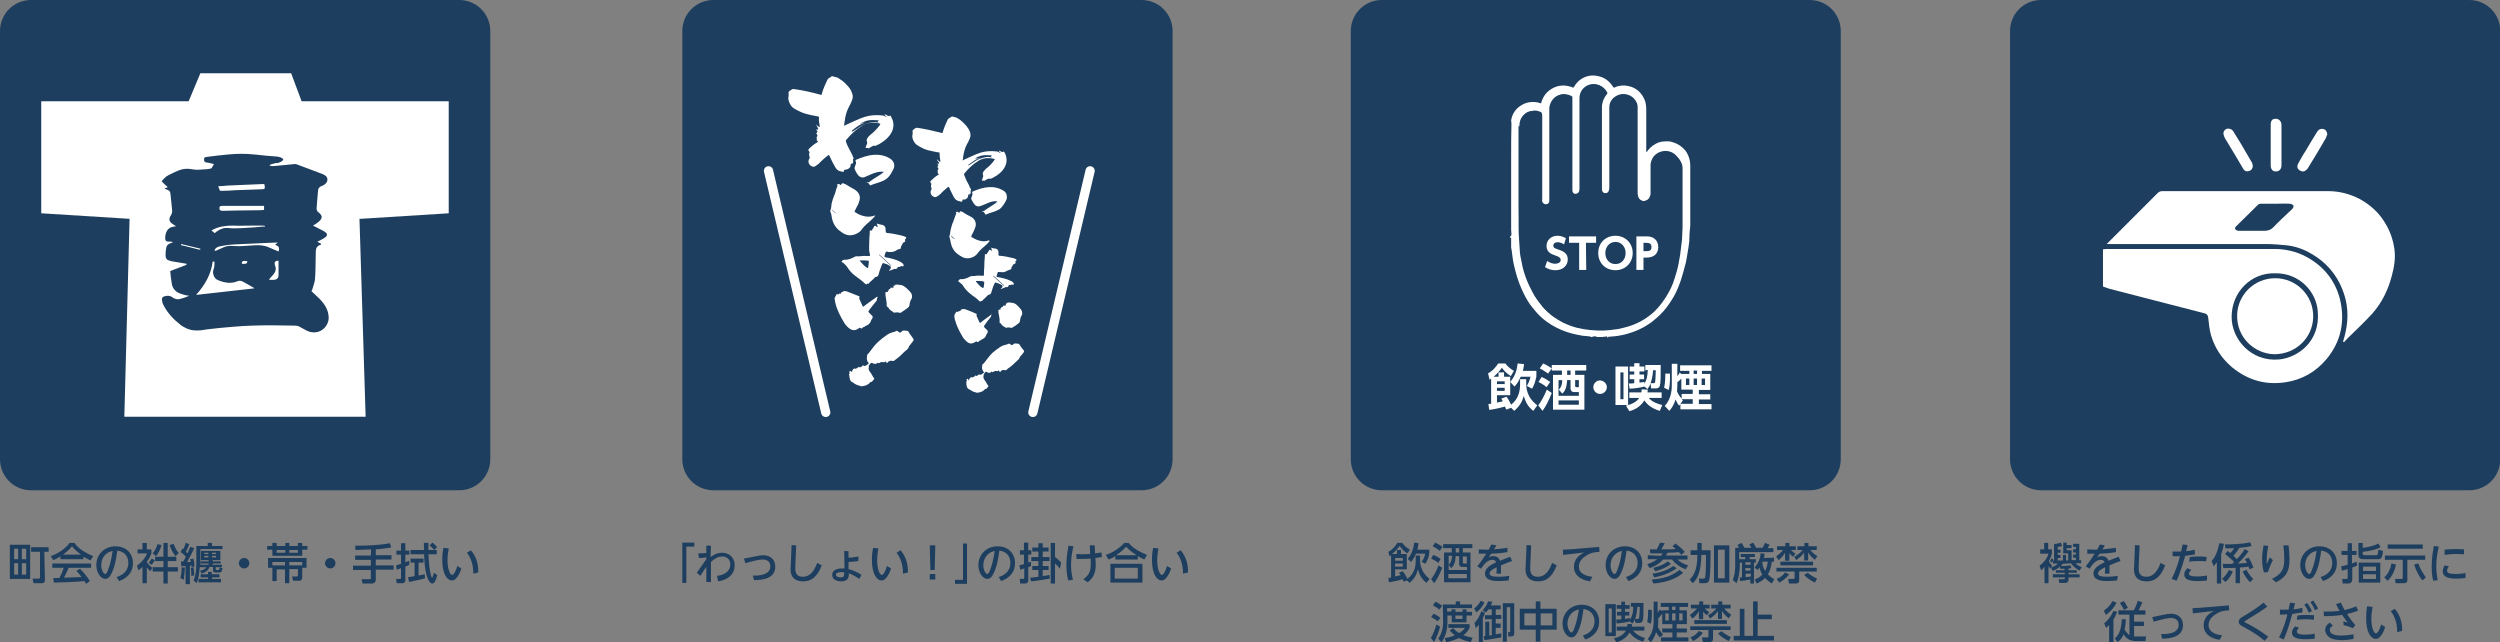 <?xml version="1.0" encoding="utf-8"?>
<!-- Generator: Adobe Illustrator 27.7.0, SVG Export Plug-In . SVG Version: 6.00 Build 0)  -->
<svg version="1.1" id="_レイヤー_2" xmlns="http://www.w3.org/2000/svg" xmlns:xlink="http://www.w3.org/1999/xlink" x="0px"
	 y="0px" width="812.3px" height="208.6px" viewBox="0 0 812.3 208.6" style="enable-background:new 0 0 812.3 208.6;"
	 xml:space="preserve">
<rect x="0" y="0" width="812.3" height="208.6" fill="#808080" stroke="none"/>
<style type="text/css">
	.st0{fill:#1D3E5E;}
	.st1{fill:#FFFFFF;}
	.st2{fill:none;stroke:#FFFFFF;stroke-width:3;stroke-linecap:round;stroke-linejoin:round;}
</style>
<g id="words">
	<g>
		<g>
			<path class="st0" d="M10.1,0h139.1c5.6,0,10.1,4.5,10.1,10.1v139.1c0,5.6-4.5,10.1-10.1,10.1H10.1c-5.6,0-10.1-4.5-10.1-10.1
				V10.1C0,4.5,4.5,0,10.1,0z"/>
			<polygon class="st1" points="145.8,69.3 145.8,32.9 98,32.9 94.6,23.8 65.1,23.8 61.3,32.9 13.4,32.9 13.4,69.3 42.1,71.1 
				40.4,135.4 118.8,135.4 116.8,71.1 117.1,71.1 			"/>
			<path class="st0" d="M53.4,61.3c0.4-0.2,0.7-0.3,1.1-0.5c-0.7-0.6-1.3-1.2-2-1.9c0.7-0.8,1.3-1.5,2.1-1.9
				c1.1-0.6,2.2-1.1,3.4-1.6c1.4-0.6,2.9-0.7,4.4-0.4c1.5,0.3,2.9,0.1,4.4,0c0.5,0,1-0.1,1.5-0.2c0.3,0,0.5-0.2,0.6-0.4
				c0.2-0.3,0.4-0.7,0.6-1.1c-0.6-0.1-1.1-0.3-1.7-0.4c-0.3-0.1-0.6-0.1-0.8-0.1c-0.5-0.1-0.7-0.4-0.7-0.9c0-0.7,0.1-0.8,0.8-0.9
				c2.3-0.3,4.6-0.6,7-0.8c2.9-0.3,5.8-0.3,8.6,0c2.5,0.3,5.1,0.5,7.6,0.7c0.6,0.1,1.1,0.3,1.5,0.6c0.3,0.2,0.3,0.3,0.1,0.6
				c-0.4,0.4-0.8,0.6-1.4,0.8c-0.3,0.1-0.6,0.1-1,0.1c-0.6,0.2-1.2,0.3-1.7,0.5c-0.1,0-0.1,0.2-0.2,0.3c0.7,0.3,1.4,0.1,2,0.1
				c2.1-0.2,4.2-0.4,6.2-0.6c0.2,0,0.4,0,0.6,0.1c2.9,1.1,5.7,2.1,8.5,3.2c0.4,0.2,0.8,0.4,1.1,0.7c0.5,0.6,0.5,1.3,0.1,2
				c-0.4,0.5-0.9,0.9-1.5,1.1c-0.9,0.3-1.3,0.9-1.3,1.9c-0.1,1.6-0.3,3.2-0.4,4.9c0,0.3-0.1,0.6,0,0.8c0,0.4,0.3,0.8,0.6,1
				c0.2,0.2,0.5,0.4,0.7,0.7c0.4,0.5,0.4,1,0.1,1.5c-0.3,0.5-0.8,0.9-1.2,1.2c-0.4,0.3-0.9,0.6-1.4,0.9c0.3,0.2,0.6,0.3,0.8,0.4
				c0.9,0.5,1.8,0.9,2.7,1.4c0.3,0.2,0.6,0.4,0.8,0.6c0.3,0.3,0.3,0.7,0.1,1c-0.2,0.2-0.4,0.4-0.7,0.6c-0.4,0.3-0.9,0.5-1.4,0.8
				c-0.3,0.1-0.5,0.3-0.9,0.4c0.4,0.3,0.8,0.5,1.2,0.7c0.1,0.3-0.1,0.4-0.3,0.4c-1,0.3-1.4,1.1-1.4,2.1c0,1.9-0.1,3.9-0.1,5.8
				c0,1.2-0.1,2.4-0.2,3.6c-0.1,0.7-0.4,1.5-0.6,2.2c-0.1,0.4-0.3,0.9-0.5,1.3c0.6,0.6,1.2,1.1,1.8,1.7c1,0.9,1.9,1.9,2.6,3
				c0.8,1.3,1.2,2.6,1.2,4.1c-0.1,2.4-2.1,4.5-4.5,4.6c-0.9,0-1.8-0.1-2.7-0.6c-0.8-0.4-1.5-0.8-2.2-1.2c-0.5-0.3-1.1-0.4-1.7-0.4
				c-2.4,0-4.8-0.1-7.2-0.1c-4.4,0-8.7,0.1-13.1,0.5c-2.7,0.2-5.3,0.5-8,0.8c-0.7,0.1-1.4,0.2-2,0.3c-1.7,0.2-3.4,0.1-5-0.7
				c-0.6-0.3-1.2-0.6-1.7-1c-2.3-1.8-4.3-3.9-5.6-6.5c-0.3-0.5-0.4-1.1-0.5-1.7c0-0.6,0.2-1,0.8-1.1c0.9-0.3,1.8-0.3,2.6,0.3
				c0.8,0.6,1.7,0.8,2.7,0.5c1-0.3,1.9-0.6,2.8-1c-0.5-0.1-1.1-0.1-1.6-0.3c-0.6-0.2-1.2-0.3-1.8-0.6c-1.3-0.6-2.1-1.7-2.3-3.1
				c-0.2-1.3-0.4-2.6-0.5-4c0.2-0.1,0.5-0.2,0.7-0.3c1.4-0.5,2.8-1.1,4.2-1.6c0.2-0.1,0.5-0.1,0.4-0.5c-0.2,0-0.4-0.1-0.6-0.1
				c-1.4-0.2-2.8-0.5-4.2-0.7c-0.3-0.1-0.7-0.2-1-0.3c-0.6-0.2-0.9-0.6-1-1.3c0-0.3,0-0.7,0-1c0-0.6,0.1-1.2,0.2-1.7
				c0.1-0.7,0.4-1.1,1-1.4c0.4-0.2,0.8-0.3,1.2-0.5c-0.4-0.2-0.7-0.2-1-0.2c-0.2,0-0.5,0-0.7,0c-0.5-0.1-0.8-0.3-0.8-0.8
				c-0.1-1,0.1-1.9,0.6-2.8c0.5-0.7,1.1-1.1,1.9-1.2c0.3-0.1,0.6-0.1,1-0.2c-0.2-0.1-0.3-0.2-0.5-0.3c-0.3-0.2-0.7-0.5-1-0.7
				c-0.7-0.6-0.8-1.2-0.5-2c0.1-0.2,0.2-0.3,0.3-0.5c0.4-0.6,0.5-1.2,0.4-1.9c-0.1-1.3-0.3-2.7-0.4-4c0-0.3-0.1-0.6-0.1-0.9
				c-0.1-1-0.2-1.2-1.2-1.6c-0.2-0.1-0.4-0.2-0.6-0.2C53.6,61.4,53.5,61.3,53.4,61.3L53.4,61.3z M63.8,95.7c0,0,0,0.1,0.1,0.1
				c6.2-0.7,12.5-1.4,18.7-2.1c-0.1-0.2-0.3-0.3-0.5-0.4c-1-0.6-2-1.1-3-1.7c-0.7-0.4-1.3-0.5-2-0.2c-0.9,0.4-1.8,0.5-2.8,0.5
				c-1.2-0.1-2.4-0.4-3.5-0.9c-0.6-0.2-1-0.7-1.3-1.3c-0.3-0.7-0.4-1.5-0.1-2.2c0.3-0.8,0.3-1.5,0.3-2.3c0-0.1,0-0.1-0.1-0.2
				c-0.1,0-0.1,0-0.2,0c-0.1,0-0.2,0-0.3,0C68.6,89.1,66.6,92.6,63.8,95.7L63.8,95.7z M70.9,60.5c0.1,0.3,0.2,0.5,0.3,0.8
				c0.3,0.8,0.1,0.7,1.1,0.7c1.4,0,2.8-0.1,4.2-0.2c2.8-0.1,5.7-0.2,8.5-0.3c1.1,0,1.1-0.2,1-1.2c-0.1-0.5-0.1-0.5-0.6-0.5
				c-3.9,0.2-7.8,0.3-11.6,0.5C72.8,60.4,71.9,60.5,70.9,60.5L70.9,60.5z M85.8,66.9c-0.2,0-0.4,0-0.6,0c-3.4,0-6.7,0-10.1,0
				c-1,0-2,0-3,0c-0.6,0-0.8,0.2-0.8,0.7c0,0.6,0.2,0.8,0.8,0.9c0.1,0,0.3,0,0.4,0c1.3,0,2.5-0.1,3.8-0.1c2.8,0,5.6-0.1,8.4-0.1
				c0.4,0,0.7-0.1,1.1-0.1L85.8,66.9L85.8,66.9z M69.7,81.3c0.1,0.3,0.4,0.2,0.6,0.1c0.8-0.4,1.7-0.7,2.5-1.1
				c0.8-0.3,1.6-0.5,2.4-0.4c0.9,0,1.7,0.1,2.6,0.1c1.6-0.1,3.3-0.2,4.9-0.3c1.6-0.1,3.2,0,4.7,0.7c0.9,0.4,1.7,0.7,2.6,1.1
				c0.2,0.1,0.3,0.1,0.5,0.2c0.2-0.5,0.2-0.9,0.1-1.3c-0.2-0.5-0.7-0.6-1.2-0.9c0.2-0.3,0.6-0.3,0.8-0.7c-1,0-2,0.1-2.9,0.1
				c-3.6,0.2-7.2,0.3-10.9,0.5c-1.8,0.1-3.5,0.3-5.2,0.7C70.5,80.3,70,80.6,69.7,81.3L69.7,81.3z M86.1,73.6c0-0.1,0-0.1,0-0.2
				c-0.2,0-0.4-0.1-0.6-0.1c-1,0-2.1,0-3.1,0c-2.3,0-4.5,0.1-6.8,0c-2.3,0-4.4,0.3-6.4,1.3c-0.1,0.1-0.3,0.2-0.5,0.3
				c0.4,0.3,0.7,0.5,1,0.8c0.1,0,0.1,0,0.1,0c0.2-0.1,0.3-0.2,0.5-0.4c1.2-0.9,2.6-1.4,4.1-1.2c0.6,0.1,1.2,0.1,1.9,0.1
				c1.4,0,2.9-0.1,4.3-0.2c1.7-0.1,3.3-0.2,5-0.4C85.7,73.7,85.9,73.6,86.1,73.6L86.1,73.6z M87.4,90.8l0.1,0.1c0.6,0,1.1,0.1,1.7,0
				c0.8-0.1,1.3-0.6,1.3-1.5c0-1.5,0-3.1,0-4.6c0-0.1,0-0.1-0.1-0.1c-0.9,0-1.3,0.4-1.1,1.3c0,0.2,0.1,0.4,0.2,0.6
				c0.2,0.8,0.1,1.5-0.4,2.2c-0.3,0.4-0.6,0.8-1,1.2C87.9,90.2,87.7,90.5,87.4,90.8L87.4,90.8z M65.1,80.8c-2.1-0.5-4.2-1-6.2-1.5
				c-0.1,0.2-0.2,0.4,0.1,0.4c0.2,0.1,0.3,0.1,0.5,0.1c1.7,0.4,3.5,0.9,5.2,1.3c0.1,0,0.2,0,0.4,0C65.1,81.1,65.1,81,65.1,80.8
				L65.1,80.8z M80.4,84.9c-0.3-0.1-0.6-0.1-0.8-0.1c-0.7-0.1-0.8,0-1.1,0.7c0.3,0.4,0.7,0.2,1,0.2C80.1,85.7,80.2,85.7,80.4,84.9z"
				/>
		</g>
		<g>
			<path class="st0" d="M9.8,177v11.1H3.2V177H9.8z M5.9,178.3H4.6v3.4h1.3V178.3z M5.9,183H4.6v3.7h1.3V183z M8.5,178.3H7.1v3.4
				h1.4V178.3z M8.5,183H7.1v3.7h1.4V183z M14.6,188.4c0,0.9-0.5,1.1-1.1,1.1h-2.6l-0.3-1.5h2c0.2,0,0.4-0.1,0.4-0.3v-8.4h-2.9v-1.5
				h5.7v1.5h-1.4L14.6,188.4L14.6,188.4z"/>
			<path class="st0" d="M19.6,180.8c-1.1,0.7-1.7,1-2.3,1.2l-0.8-1.3c2.3-0.8,4.9-2.5,6.1-4.3h1.6c1,1.6,3.3,3.2,6.1,4.3l-0.9,1.4
				c-0.6-0.3-1.4-0.7-2.3-1.2v0.8h-7.4C19.6,181.6,19.6,180.8,19.6,180.8z M28,189.7c-0.2-0.3-0.3-0.5-0.6-0.9
				c-1.9,0.2-5.1,0.4-9.9,0.5l-0.2-1.5c0.3,0,1.6,0,2,0c0.4-0.7,1.1-2.2,1.4-3.3H17v-1.4h12.6v1.4h-7.3c-0.5,1.1-1,2.3-1.5,3.2
				c2.6-0.1,2.9-0.1,5.7-0.2c-0.7-0.9-1-1.4-1.7-2l1.2-0.7c0.4,0.4,2,2,3.2,4L28,189.7L28,189.7z M26.3,180.2
				c-1.5-1.1-2.6-2.3-2.9-2.7c-0.6,0.7-1.3,1.5-2.9,2.7H26.3L26.3,180.2z"/>
			<path class="st0" d="M37.9,187.5c2.5-0.8,3.8-2.4,3.8-4.6c0-1.8-1-3.7-3.6-4c-0.2,1.6-0.6,4.8-1.8,7.3c-0.7,1.5-1.4,1.9-2.1,1.9
				c-1.4,0-2.9-1.9-2.9-4.5c0-3.5,2.7-6.1,6.2-6.1c3.3,0,5.7,2.1,5.7,5.5c0,4.2-3.7,5.5-4.5,5.8L37.9,187.5L37.9,187.5z M32.9,183.6
				c0,1.7,0.8,2.9,1.3,2.9c0.4,0,0.8-0.9,1-1.6c0.9-2.3,1.2-4.7,1.4-5.9C33.5,179.7,32.9,182.2,32.9,183.6L32.9,183.6z"/>
			<path class="st0" d="M48.8,185.6c-0.2-0.2-0.4-0.4-1.1-1.2v5.1h-1.4v-5.3c-0.4,0.4-0.8,0.7-1.3,1.1l-0.5-1.5
				c0.7-0.5,2.5-1.9,3.3-4h-3.1v-1.3h1.6v-2.1h1.4v2.1h1.5v1.3c-0.2,0.5-0.5,1.5-1.5,2.7v0.1c0.5,0.8,0.9,1.2,1.8,1.9
				C49.5,184.6,48.8,185.6,48.8,185.6z M50.3,182c-0.4,0.7-0.8,1.3-1,1.5l-1-0.6c0.6-0.7,0.9-1.2,1-1.4L50.3,182z M52.5,177.1
				c-0.3,1-0.9,2.6-1.8,3.6l-1.1-0.9c0.6-0.7,1.1-1.5,1.6-3L52.5,177.1L52.5,177.1z M53.1,176.4h1.4v4.5h2.8v1.4h-2.8v2h3.3v1.4
				h-3.3v3.9h-1.4v-3.9h-3.5v-1.4h3.5v-2h-2.7v-1.4h2.7V176.4z M57,180.7c-0.8-1-1.5-2.4-1.9-3.6l1.3-0.4c0.7,1.8,1.1,2.3,1.7,3
				L57,180.7L57,180.7z"/>
			<path class="st0" d="M60.1,184.4c-0.1,2-0.3,3.1-0.4,4l-1.1-0.6c0.2-0.6,0.5-2.2,0.4-3.5C59,184.4,60.1,184.4,60.1,184.4z
				 M58.8,182.4c0.2,0,0.5,0,0.8,0c0.1-0.2,0.7-1.2,0.8-1.5c-0.6-0.7-1-1-1.7-1.5l0.6-1.2c0.2,0.1,0.2,0.2,0.3,0.2
				c0.1-0.2,0.5-1,0.7-2l1.2,0.4c-0.5,1.3-0.6,1.5-1.1,2.5c0.1,0.1,0.3,0.3,0.5,0.5c0.4-0.8,0.6-1.4,0.9-2.1l1.3,0.4
				c-0.8,1.8-1,2.1-2.3,4.5c0.4,0,0.8,0,1.2,0c-0.1-0.4-0.1-0.6-0.2-0.9l1-0.2c0.3,0.9,0.3,1.2,0.4,2.6l-1,0.1c0-0.2,0-0.3,0-0.5
				c-0.1,0-0.3,0-0.5,0.1v6h-1.4v-5.9c-0.2,0-1.2,0.1-1.4,0.1L58.8,182.4L58.8,182.4z M62.1,187.1c0.1-0.9,0-1.8-0.1-2.6l0.9-0.2
				c0,0.3,0.2,1.5,0.2,2.7L62.1,187.1z M64.7,183.5h3.1v-0.4h-2.6v-0.7h2.6v-0.4h-2.5v-3h6.3v3h-2.5v0.4h2.6v0.7h-2.6v0.4h3v0.8h-2
				v0.6c0,0.3,0.1,0.3,0.4,0.3h0.4c0.3,0,0.4-0.1,0.4-0.8l1,0.2c-0.2,1.1-0.3,1.4-1,1.4h-1.3c-0.3,0-0.8-0.1-0.8-0.7v-1.1h-1.1
				c-0.4,1.1-1.1,1.7-2.6,2.2l-0.5-1c0.8-0.1,1.6-0.4,2-1.1h-2.1c-0.2,2.2-0.3,3.5-1,5.2l-1-0.9c0.6-1.4,0.9-2.9,0.9-6.1v-5.1h3.7
				v-1h1.4v1h3.4v1h-7.2V183.5L64.7,183.5z M71.3,186.6v1h-2.4v0.5h2.9v1.1h-7.3v-1.1h3.1v-0.5h-2.4v-1h2.4v-0.8h1.2v0.8H71.3z
				 M66.4,179.6v0.4h1.3v-0.4H66.4z M66.4,180.6v0.5h1.3v-0.5H66.4z M68.9,179.6v0.4h1.3v-0.4H68.9z M68.9,180.6v0.5h1.3v-0.5H68.9z
				"/>
			<path class="st0" d="M81,183c0,0.9-0.7,1.7-1.7,1.7c-0.9,0-1.7-0.8-1.7-1.7c0-0.9,0.8-1.7,1.7-1.7C80.3,181.3,81,182.1,81,183z"
				/>
			<path class="st0" d="M88.5,176.4h1.4v1h2.8v-1H94v1h2.8v-1h1.4v1h1.7v1.2h-1.7v2h-9.7v-2h-1.7v-1.2h1.7L88.5,176.4L88.5,176.4z
				 M88.5,184.5h-1.4v-3.2h12.5v3.2h-1.4v3.1c0,0.4-0.1,1.1-1,1.1h-2l-0.3-1.4h1.6c0.3,0,0.3-0.2,0.3-0.4v-2H94v4.6h-1.4V185h-2.7
				v3.8h-1.4C88.5,188.8,88.5,184.5,88.5,184.5z M92.6,183.7v-1.1h-4.1v1.1H92.6z M89.9,178.7v0.9h2.8v-0.9H89.9z M94,178.7v0.9h2.8
				v-0.9H94z M98.2,183.7v-1.1H94v1.1H98.2z"/>
			<path class="st0" d="M109,183c0,0.9-0.7,1.7-1.7,1.7c-0.9,0-1.7-0.8-1.7-1.7c0-0.9,0.8-1.7,1.7-1.7
				C108.3,181.3,109,182.1,109,183z"/>
			<path class="st0" d="M120.6,178.5c-0.7,0-4.3,0.2-5.1,0.2l-0.1-1.4c3.8,0,7.6-0.1,11.3-0.8l0.4,1.4c-0.9,0.1-2.4,0.4-5,0.6v1.9
				h5.1v1.4h-5.1v1.9h5.8v1.4h-5.8v3.2c0,1.2-1,1.3-1.1,1.3h-3.2l-0.3-1.4h2.6c0.2,0,0.4,0,0.4-0.3v-2.7h-5.8v-1.4h5.8v-1.9h-5.1
				v-1.4h5.1L120.6,178.5L120.6,178.5z"/>
			<path class="st0" d="M128.7,183.7c0.3-0.1,1.2-0.4,1.6-0.5v-3h-1.5v-1.3h1.5v-2.4h1.4v2.4h1.3v1.3h-1.3v2.5
				c0.8-0.3,0.8-0.3,1.2-0.5l0.1,1.3c-0.3,0.2-0.5,0.3-1.3,0.6v4.4c0,0.7-0.4,1-1,1h-1.8l-0.2-1.4h1.3c0.3,0,0.3-0.2,0.3-0.4v-3.1
				c-0.7,0.3-1,0.4-1.4,0.5L128.7,183.7L128.7,183.7z M132.6,187.5c0.5,0,0.9-0.1,2.1-0.3v-4.4h-1.3v-1.3h4.2v1.3h-1.6v4.2
				c1.3-0.3,1.5-0.3,2-0.4l0.1,1.3c-1.2,0.4-4.3,1-5.2,1.2L132.6,187.5L132.6,187.5z M141.1,178.7h0.8v1.4h-2.7
				c0.3,6.5,1.1,7.6,1.2,7.6c0.2,0,0.5-1.3,0.6-1.6l1.1,0.8c-0.6,2.2-1.1,2.7-1.6,2.7c-0.8,0-1.3-1-1.7-2.1c-0.8-2.4-0.9-4.9-1-7.4
				h-4.4v-1.4h4.4c0-0.8-0.1-1.9-0.1-2.3h1.5v2.3L141.1,178.7c-0.7-0.8-1.2-1.3-1.5-1.5l0.9-0.9c0.8,0.6,1.2,1.1,1.5,1.5
				L141.1,178.7L141.1,178.7z"/>
			<path class="st0" d="M145.8,178.2c-0.1,0.8-0.4,2.1-0.4,3.8c0,3.1,0.9,4.8,1.5,4.8c0.7,0,1.4-1.9,1.7-2.9l1.3,0.8
				c-0.3,1-0.7,1.9-1.2,2.6c-0.4,0.5-0.9,1.3-1.9,1.3c-1.4,0-3.1-1.9-3.1-6.7c0-1.4,0.1-2.6,0.4-3.9L145.8,178.2L145.8,178.2z
				 M153.8,186.4c0-3.4-1.1-5.6-2.1-6.8l1.3-0.8c1.3,1.5,2.5,3.8,2.4,7.2L153.8,186.4L153.8,186.4z"/>
		</g>
		<path class="st0" d="M231.8,0h139.1c5.6,0,10.1,4.5,10.1,10.1v139.1c0,5.6-4.5,10.1-10.1,10.1H231.8c-5.6,0-10.1-4.5-10.1-10.1
			V10.1C221.7,4.5,226.2,0,231.8,0z"/>
		<g>
			<path class="st0" d="M221.7,176.3h3.9v1.3H223v11.8h-1.3V176.3z"/>
			<path class="st0" d="M233,187.1c1.9-0.2,4.3-1.2,4.3-3.7c0-1.9-1.5-2.6-2.6-2.6c-1.4,0-2.7,0.8-3.7,1.8c0,0.3,0,3.1,0,6.5l-1.5,0
				l0-4.9c-0.4,0.5-1,1.4-1.9,2.9l-1.2-1c0.7-0.9,2-2.9,3.1-4.4v-0.6c-1.1,0.2-1.7,0.2-2.4,0.2l-0.2-1.5c0.6,0,1.5,0,2.6-0.1l0-2.4
				h1.5c0,0.5-0.1,2.7-0.1,3.1v0.6c0.7-0.5,1.9-1.4,3.7-1.4c2,0,4.1,1.2,4.1,4.1c0,3.2-2.6,4.8-5.4,5.2L233,187.1L233,187.1z"/>
			<path class="st0" d="M245.3,180.8c1.5-0.3,2.1-0.4,2.6-0.4c3,0,4,2,4,3.7c0,3.8-3.9,4.4-6.9,4.4l-0.4-1.5c1.8,0.1,5.7-0.1,5.7-3
				c0-0.7-0.3-2.2-2.5-2.2c-1.1,0-2.5,0.3-5.6,1.2l-0.5-1.5L245.3,180.8L245.3,180.8z"/>
			<path class="st0" d="M258.7,177.2l-0.3,7.1c0,1.1-0.1,3.1,2.5,3.1c2.6,0,3.9-2.5,4.6-4.5l1.5,0.8c-1.6,4.3-3.9,5.2-6,5.2
				c-4.3,0-4.2-3.4-4.1-4.5l0.3-7.3L258.7,177.2L258.7,177.2z"/>
			<path class="st0" d="M275.7,181.2c1,0,2.1-0.2,3.2-0.4v1.5c-1.4,0.2-2,0.2-3.2,0.3l0,2.3c2,0.5,3.5,1.4,4.2,1.9l-0.7,1.3
				c-1.2-0.8-2.2-1.4-3.4-1.8c0,1,0,2.6-2.5,2.6c-1.4,0-2.9-0.6-2.9-2.1c0-1.2,1-2.1,3.2-2.1c0.4,0,0.6,0,0.8,0l-0.1-5.7l1.4,0.1
				L275.7,181.2L275.7,181.2z M273.3,185.9c-0.6,0-1.7,0.1-1.7,0.8c0,0.6,0.7,0.9,1.5,0.9c1.2,0,1.2-0.5,1.2-1.6
				C274.1,185.9,273.8,185.9,273.3,185.9L273.3,185.9z"/>
			<path class="st0" d="M285.4,178.2c-0.1,0.8-0.4,2.1-0.4,3.8c0,3.1,0.9,4.8,1.5,4.8c0.7,0,1.4-1.9,1.7-2.9l1.3,0.8
				c-0.3,1-0.7,1.9-1.2,2.6c-0.4,0.5-0.9,1.3-1.9,1.3c-1.4,0-3.1-1.9-3.1-6.7c0-1.4,0.1-2.6,0.4-3.9L285.4,178.2L285.4,178.2z
				 M293.4,186.4c0-3.4-1.1-5.6-2.1-6.8l1.3-0.8c1.3,1.5,2.5,3.8,2.4,7.2L293.4,186.4L293.4,186.4z"/>
			<path class="st0" d="M303.9,177.2l-0.2,8h-1.4l-0.2-8H303.9L303.9,177.2z M302.1,186.5h1.8v1.8h-1.8V186.5z"/>
			<path class="st0" d="M314.2,189.7h-3.9v-1.3h2.6v-11.8h1.3L314.2,189.7L314.2,189.7z"/>
			<path class="st0" d="M324.5,187.5c2.5-0.8,3.8-2.4,3.8-4.6c0-1.8-1-3.7-3.6-4c-0.2,1.6-0.6,4.8-1.8,7.3c-0.7,1.5-1.4,1.9-2.1,1.9
				c-1.4,0-2.9-1.9-2.9-4.5c0-3.5,2.7-6.1,6.2-6.1c3.3,0,5.7,2.1,5.7,5.5c0,4.2-3.7,5.5-4.5,5.8L324.5,187.5L324.5,187.5z
				 M319.5,183.6c0,1.7,0.8,2.9,1.3,2.9c0.4,0,0.8-0.9,1-1.6c0.9-2.3,1.2-4.7,1.4-5.9C320.2,179.7,319.5,182.2,319.5,183.6
				L319.5,183.6z"/>
			<path class="st0" d="M331.2,183.7c0.4-0.1,0.7-0.2,1.5-0.4v-3.1h-1.3v-1.4h1.3v-2.5h1.4v2.5h1v1.4h-1v2.6
				c0.5-0.2,0.6-0.2,0.9-0.3v1.4c-0.2,0.1-0.7,0.3-0.9,0.4v4.2c0,0.3,0,1.1-1.1,1.1h-1.5l-0.2-1.5h1.1c0.2,0,0.4,0,0.4-0.3v-3.1
				c-0.6,0.2-1,0.3-1.3,0.4L331.2,183.7L331.2,183.7z M334.7,187.7c0.6,0,1.4-0.1,2.7-0.3v-2.2h-2v-1.3h2v-1.6h-2.3V181h2.3v-1.8h-2
				v-1.3h2v-1.4h1.4v1.4h1.9v1.3h-1.9v1.8h2.2v1.3h-2.2v1.6h1.9v1.3h-1.9v2c1.2-0.2,1.8-0.3,2.2-0.4l0.1,1.2
				c-2.2,0.4-4.7,0.8-6.1,0.9L334.7,187.7L334.7,187.7z M341.4,176.4h1.4v4.6c0.5,0.4,1.3,1,2,1.8l-0.4,2c-0.9-1.1-0.9-1.1-1.6-1.7
				v6.5h-1.4V176.4L341.4,176.4z"/>
			<path class="st0" d="M348.8,177.5c-0.3,1.2-0.8,3.3-0.8,6c0,1.7,0.2,3.2,0.6,4.9l-1.5,0.2c-0.6-2-0.6-4.5-0.6-5
				c0-2.9,0.5-5.3,0.7-6.3L348.8,177.5L348.8,177.5z M356,182.5c0.1,2.3,0,4.8-2.6,6.7l-1.4-1c2.2-1.5,2.5-3.2,2.4-5.6l0-1.1
				c-1.4,0.1-2.4,0.1-3,0.1c-0.7,0-1.1,0-1.6,0l-0.1-1.6c0.5,0,1.1,0.1,1.9,0.1c1.3,0,2.5-0.1,2.6-0.1l-0.1-2.8h1.6l0.1,2.6
				c0.6-0.1,1.5-0.2,2.1-0.3l0.1,1.5c-0.8,0.1-1.3,0.2-2.1,0.3L356,182.5L356,182.5z"/>
			<path class="st0" d="M371.8,181.8c-0.7-0.3-1.2-0.6-2.1-1.1v1.1h-7.3v-1.1c-0.8,0.5-1.4,0.8-2.2,1.1l-0.9-1.5
				c2.2-0.7,4.5-2.2,6-3.9h1.4c1.2,1.4,2.6,2.5,6,3.9L371.8,181.8L371.8,181.8z M371.2,183.2v6.1h-10.4v-6.1H371.2z M369.7,184.5
				h-7.5v3.5h7.5V184.5z M369.3,180.4c-2.1-1.4-2.8-2.1-3.4-2.8c-0.9,1.1-2,2-3.3,2.8H369.3L369.3,180.4z"/>
			<path class="st0" d="M376.4,178.2c-0.1,0.8-0.4,2.1-0.4,3.8c0,3.1,0.9,4.8,1.5,4.8c0.7,0,1.4-1.9,1.7-2.9l1.3,0.8
				c-0.3,1-0.7,1.9-1.2,2.6c-0.4,0.5-0.9,1.3-1.9,1.3c-1.4,0-3.1-1.9-3.1-6.7c0-1.4,0.1-2.6,0.4-3.9L376.4,178.2L376.4,178.2z
				 M384.4,186.4c0-3.4-1.1-5.6-2.1-6.8l1.3-0.8c1.3,1.5,2.5,3.8,2.4,7.2L384.4,186.4L384.4,186.4z"/>
		</g>
		<path class="st0" d="M663.2,0h139.1c5.6,0,10.1,4.5,10.1,10.1v139.1c0,5.6-4.5,10.1-10.1,10.1H663.2c-5.6,0-10.1-4.5-10.1-10.1
			V10.1C653.1,4.5,657.6,0,663.2,0z"/>
		<g>
			<path class="st0" d="M666.1,184.8c-0.1-0.2-0.3-0.5-0.5-0.9v5.6h-1.3v-5.3c-0.4,0.5-0.8,0.8-1.1,1.1l-0.5-1.5
				c1-0.7,2.4-2.1,2.9-3.9h-2.7v-1.4h1.3v-2.1h1.3v2.1h1.2v1.4c-0.1,0.4-0.3,1.2-1,2.4c0.3,0.6,0.6,1.1,1.1,1.5L666.1,184.8
				L666.1,184.8z M670.2,183.2c-0.2,0.3-0.3,0.4-0.6,0.7c0.5,0,2,0,3.2-0.2l0.2,0.9c-0.3,0.1-0.6,0.1-0.9,0.1v0.6h2.7v0.8h-2.7v0.5
				h3.6v1h-3.6v0.8c0,0.6-0.4,1-1.1,1h-1.9l-0.2-1.2h1.6c0.3,0,0.4,0,0.4-0.3v-0.3H667v-1h3.9v-0.5H668v-0.8h2.8v-0.5
				c-0.6,0-0.9,0-1.4,0l-0.1-0.7c-0.4,0.4-1.1,0.9-2.3,1.4l-0.6-1.1c1.4-0.4,1.9-1,2.3-1.3H667v-0.9c-0.2,0.3-0.3,0.4-0.4,0.6
				l-0.5-0.5c0.2-0.4,0.3-0.5,0.5-0.9l0.6,0.4c-0.1,0.2-0.1,0.2-0.2,0.3h0.4v-5.3c0.9-0.1,1.4-0.2,2.2-0.5l0.4,1.1
				c-0.6,0.2-1.1,0.3-1.4,0.3v0.9h0.9v1h-0.9v0.7h0.9v1h-0.9v0.8h1.7v-1.8h1v1.8h0.7v-2.3h-1.6v-3.5h1.1v0.8h1.6v1h-1.6v0.7h1.6v3.2
				h1.4v-0.8h-0.9v-1h0.9v-0.7h-0.9v-1h0.9v-0.8h-0.9v-1h2v5.3h0.6v1h-1.8c0.6,0.6,1.2,1,2,1.3l-0.7,1.1c-1.5-0.8-2.2-1.5-2.8-2.4
				L670.2,183.2L670.2,183.2z"/>
			<path class="st0" d="M683.9,177.2c-0.2,0.4-0.5,0.9-0.8,1.3c1.5-0.1,2.9-0.3,4.4-0.5l0,1.4c-2.5,0.4-3.3,0.4-5.3,0.5
				c-0.3,0.4-0.6,0.9-0.8,1.3c0.4-0.3,0.7-0.5,1.5-0.5c0.5,0,1.7,0.1,2.2,1.5c1.4-0.6,2.5-1,3.3-1.3l0.6,1.4
				c-1.3,0.4-2.4,0.9-3.6,1.4c0,0.9,0,2.3,0,2.7h-1.5c0.1-0.7,0.1-1.2,0.1-2.1c-1.2,0.6-2.3,1.2-2.3,2c0,0.8,0.9,1.1,2.8,1.1
				c1.7,0,3-0.2,3.6-0.3l-0.2,1.5c-1,0.1-2.1,0.2-3.2,0.2c-1.2,0-4.5,0-4.5-2.5c0-1.8,2-2.8,3.6-3.6c-0.2-0.6-0.6-0.8-1.2-0.8
				c-1.6,0-2.7,1.4-3.7,2.9l-1.2-0.8c1.4-1.7,2.5-3.4,2.9-4.1c-0.9,0-1.3,0-2.4,0l0-1.4c0.6,0,1.4,0.1,2.2,0.1h1
				c0.5-0.9,0.6-1.1,0.9-1.7L683.9,177.2L683.9,177.2z"/>
			<path class="st0" d="M695.2,177.2l-0.3,7.1c0,1.1-0.1,3.1,2.5,3.1s3.9-2.5,4.6-4.5l1.5,0.8c-1.6,4.3-3.9,5.2-6,5.2
				c-4.3,0-4.2-3.4-4.1-4.5l0.3-7.3L695.2,177.2L695.2,177.2z"/>
			<path class="st0" d="M705.6,188.1c1.5-2.9,2.4-6,2.7-7.4c-0.2,0-1.1,0.1-2.4,0l0-1.5c0.4,0,0.8,0,1.5,0c0.8,0,1.1,0,1.3,0
				c0.1-0.4,0.4-2,0.5-2.3l1.6,0.2c-0.2,0.7-0.2,0.8-0.5,2c1.1-0.1,1.6-0.2,2.8-0.5l0.1,1.5c-0.7,0.2-1.6,0.3-3.2,0.5
				c-0.5,1.8-1.5,5.4-2.8,8.1L705.6,188.1L705.6,188.1z M712,185.2c-0.2,0.2-0.8,0.8-0.8,1.2c0,0.9,2,0.9,2.8,0.9
				c1.3,0,2.4-0.2,3.1-0.3v1.6c-0.8,0.1-1.6,0.2-2.9,0.2c-1.5,0-4.5,0-4.5-2.2c0-0.5,0.2-1.1,1-2L712,185.2L712,185.2z M716.8,182.4
				c-0.6-0.1-1.4-0.1-2.6-0.1c-1.4,0-2.3,0.1-2.9,0.2l0.2-1.5c0.4-0.1,1.5-0.2,2.9-0.2c1.2,0,1.9,0.1,2.6,0.2L716.8,182.4
				L716.8,182.4z"/>
			<path class="st0" d="M720.2,182.8c-0.4,0.5-0.6,0.8-0.9,1.2l-0.7-1.7c1-1.1,1.8-2.5,2.5-5.8l1.5,0.2c-0.1,0.6-0.3,1.8-0.9,3.3
				v9.6h-1.4V182.8L720.2,182.8z M725.5,185.7c-0.6,1.3-1.3,2.5-2.4,3.4l-1.1-1c0.8-0.7,1.7-1.8,2.2-2.9L725.5,185.7L725.5,185.7z
				 M722.2,183.2c0.5,0,1.4,0.1,3.1,0c0.1-0.1,0.2-0.2,0.6-0.6c-0.7-0.8-1.9-1.7-2.9-2.6l0.8-1c0.2,0.2,0.4,0.3,0.9,0.7
				c0.5-0.5,1-1.2,1.2-1.6c-1.5,0.1-2.4,0.1-2.8,0.1l-0.2-1.3c1.9,0,5.9-0.1,8.2-0.7l0.5,1.2c-1.4,0.4-3.3,0.5-4,0.6
				c-0.5,0.9-1.4,2-1.9,2.6c0.5,0.5,0.9,0.8,1.1,1.1c1.3-1.4,2.3-2.8,2.6-3.3l1.2,0.7c-1,1.5-2.2,2.8-3.5,4c0.4,0,2.5-0.1,3-0.2
				c-0.3-0.5-0.4-0.9-0.7-1.2l1.2-0.5c0.8,1.2,1,1.7,1.6,3.2l-1.3,0.6c-0.1-0.2-0.1-0.3-0.3-0.9c-0.4,0.1-1.2,0.2-2.8,0.3v5.1h-1.4
				v-5c-1.1,0-2.3,0.1-4,0.1L722.2,183.2L722.2,183.2z M729.9,185.1c0.4,0.7,0.9,1.7,2.2,3l-1,1.1c-1-1-1.8-2.2-2.4-3.5L729.9,185.1
				L729.9,185.1z"/>
			<path class="st0" d="M737,177.4c-0.3,1.5-0.5,3.1-0.5,4.6c0,0.5,0,0.9,0,1.3c0.4-1,0.6-1.2,1-2.2l1,0.9c-0.4,0.8-1.2,2.4-1.6,3.9
				l-1.3,0.1c-0.2-0.7-0.6-2.1-0.6-4.3c0-1.5,0.2-3,0.5-4.5L737,177.4L737,177.4z M743.6,177.2c0.1,0.8,0.3,2.9,0.3,4.5
				c0,3.1-0.5,5.6-4.4,7.5l-1.3-1.1c3.6-1.8,4-3.6,4-6.6c0-1.5-0.1-2.7-0.3-4.3L743.6,177.2L743.6,177.2z"/>
			<path class="st0" d="M754,187.5c2.5-0.8,3.8-2.4,3.8-4.6c0-1.8-1-3.7-3.6-4c-0.2,1.6-0.6,4.8-1.8,7.3c-0.7,1.5-1.4,1.9-2.1,1.9
				c-1.4,0-2.9-1.9-2.9-4.5c0-3.5,2.7-6.1,6.2-6.1c3.3,0,5.7,2.1,5.7,5.5c0,4.2-3.7,5.5-4.5,5.8L754,187.5L754,187.5z M749,183.6
				c0,1.7,0.8,2.9,1.3,2.9c0.4,0,0.8-0.9,1-1.6c0.9-2.3,1.2-4.7,1.4-5.9C749.6,179.7,749,182.2,749,183.6L749,183.6z"/>
			<path class="st0" d="M765.9,183.7c-0.6,0.3-1,0.5-1.6,0.7v3.7c0,1.5-1.1,1.5-1.4,1.5h-1.7l-0.2-1.5h1.4c0.3,0,0.4,0,0.4-0.3v-2.9
				c-0.9,0.3-1.2,0.4-1.9,0.5l-0.2-1.4c0.6-0.1,1-0.2,2.1-0.5v-3.2h-2V179h2v-2.5h1.4v2.5h1.5v1.3h-1.5v2.8c0.7-0.3,1-0.4,1.5-0.6
				L765.9,183.7L765.9,183.7z M773.5,177.8c-1.3,0.7-3.1,1.2-5.8,1.5v0.6c0,0.4,0.3,0.5,0.6,0.5h3.7c0.5,0,0.6,0,0.8-1.8l1.5,0.4
				c-0.3,2.6-0.7,2.7-1.8,2.7h-4.5c-1.2,0-1.7-0.4-1.7-1.4v-3.9h1.4v1.6c0.7-0.1,2.9-0.3,5.1-1.4L773.5,177.8L773.5,177.8z
				 M773.4,189.3h-7v-6.5h7V189.3z M772,184.1h-4.2v1.4h4.2V184.1z M772,186.6h-4.2v1.5h4.2V186.6z"/>
			<path class="st0" d="M778.5,183.4c-0.4,2.2-1.4,4.1-2.7,5.3l-1.1-1.1c0.8-0.7,2-2.3,2.3-4.5L778.5,183.4L778.5,183.4z
				 M774.9,180.5H788v1.4h-5.8v6.5c0,0.6-0.2,1.1-1.2,1.1h-2.6l-0.2-1.4h2.2c0.3,0,0.3-0.2,0.3-0.4v-5.8h-5.8L774.9,180.5
				L774.9,180.5z M775.8,176.9h11.4v1.4h-11.4V176.9z M787.1,188.6c-0.9-1-2.2-3.4-2.7-5.2l1.4-0.3c0.3,1.2,1.2,2.8,2.4,4.5
				L787.1,188.6L787.1,188.6z"/>
			<path class="st0" d="M792.4,177.6c-0.5,2.2-0.8,4.2-0.8,6.5c0,2.1,0.3,3.6,0.5,4.4l-1.5,0.2c-0.4-1.5-0.5-3-0.5-4.6
				c0-3.1,0.5-5.5,0.7-6.7L792.4,177.6L792.4,177.6z M801.1,187.8c-1.4,0.2-2.5,0.2-3.1,0.2c-2,0-4.3-0.3-4.3-2.4
				c0-1,0.5-1.7,0.7-1.9l1.3,0.3c-0.1,0.2-0.6,0.7-0.6,1.4c0,0.8,0.8,1.1,2.7,1.1c1.6,0,2.7-0.2,3.3-0.3L801.1,187.8L801.1,187.8z
				 M794.3,178.6c0.8-0.1,2.2-0.2,4-0.2c1.2,0,1.9,0.1,2.3,0.1l0,1.6c-0.3,0-1.2-0.1-2.4-0.1c-1.8,0-3.2,0.2-3.9,0.3L794.3,178.6z"
				/>
			<path class="st0" d="M683.6,198.4c1.1-0.7,2.2-1.9,2.8-3.1l1.3,0.5c-0.5,1.2-1.7,2.8-3.5,4L683.6,198.4L683.6,198.4z
				 M687.9,198.8c-0.2,0.4-0.4,1.2-1.2,2.5v7.3h-1.4v-5.5c-0.5,0.5-0.7,0.6-1,0.9l-0.6-1.5c1-0.7,2.2-2.2,3-4L687.9,198.8
				L687.9,198.8z M690.7,201.2c0,1.1-0.1,2.2-0.4,3.3c0.5,0.9,1.1,1.5,1.6,1.9v-6.7h-3.6v-1.4h5c0.4-0.6,1-2,1.3-3.1l1.5,0.5
				c-0.2,0.4-0.5,1.2-1.2,2.6h2.2v1.4h-3.7v2.3h3.2v1.4h-3.2v3.4h3.9l-0.2,1.5h-3c-1.7,0-3.2-0.6-4.1-2.2c-0.6,1.5-1.5,2.2-1.9,2.5
				l-1-1.1c0.9-0.8,2.2-2.3,2.3-6.3L690.7,201.2L690.7,201.2z M690.1,195.3c0.4,0.6,0.9,1.5,1.3,2.2l-1.3,0.7
				c-0.3-0.8-0.9-1.7-1.3-2.3L690.1,195.3z"/>
			<path class="st0" d="M702.7,199.8c1.5-0.3,2.1-0.4,2.6-0.4c3,0,4,2,4,3.7c0,3.8-3.9,4.4-6.8,4.4l-0.3-1.5c1.8,0.1,5.7-0.1,5.7-3
				c0-0.7-0.3-2.2-2.5-2.2c-1.1,0-2.5,0.3-5.6,1.2l-0.5-1.5L702.7,199.8L702.7,199.8z"/>
			<path class="st0" d="M724.2,196.7l0.1,1.6c-1,0.1-2.7,0.1-4.4,1.3c-1,0.6-2.3,1.8-2.3,3.5c0,2.4,2.7,3.2,4.4,3.3l-0.8,1.5
				c-3.8-0.6-5.2-2.6-5.2-4.7c0-2.4,1.6-3.9,3.4-4.7l-6.9,0.8l-0.1-1.7c0.6,0,1.5-0.1,2.1-0.1L724.2,196.7L724.2,196.7z"/>
			<path class="st0" d="M736.7,197.1c-1.9,1.4-4.5,3-6.8,4.4c-0.5,0.3-0.6,0.4-0.6,0.5c0,0.2,0.1,0.2,0.5,0.4c2,1,4.5,2.4,7.2,4.5
				l-1.2,1.3c-2.6-2.2-5-3.5-7-4.6c-0.8-0.4-1.4-0.8-1.4-1.6c0-0.8,0.7-1.3,1.3-1.6c2.1-1.3,4.5-2.7,6.8-4.6L736.7,197.1
				L736.7,197.1z"/>
			<path class="st0" d="M740.5,207.1c1.5-2.9,2.4-6,2.7-7.5c-1,0.1-1.8,0.1-2.4,0.1l0-1.6c0.4,0,0.8,0,1.3,0c0.5,0,0.9,0,1.5,0
				c0.2-1.1,0.3-1.5,0.5-2.3l1.6,0.2c-0.3,1.2-0.3,1.4-0.5,2c1-0.1,1.7-0.2,2.9-0.5l0,1.5c-1.7,0.3-2.9,0.4-3.3,0.5
				c-0.8,2.8-1.6,5.8-2.8,8.3L740.5,207.1L740.5,207.1z M747,204c-0.3,0.3-0.7,0.7-0.7,1.3c0,0.9,2,0.9,2.8,0.9c1.3,0,2.4-0.2,3-0.3
				v1.6c-0.5,0.1-1.6,0.2-3,0.2c-1.1,0-4.4,0-4.4-2.1c0-0.9,0.5-1.5,1.1-2.1L747,204L747,204z M751.8,201.4
				c-0.7-0.1-1.4-0.2-2.6-0.2c-1.4,0-2.4,0.1-2.9,0.2l0.2-1.4c0.5-0.1,1.5-0.2,2.9-0.2c1.1,0,1.9,0.1,2.5,0.1L751.8,201.4
				L751.8,201.4z M749.6,195.9c0.3,0.3,0.8,1,1.6,2.6l-1,0.6c-0.5-1.1-0.8-1.7-1.5-2.6L749.6,195.9L749.6,195.9z M751.6,195.1
				c0.6,0.8,1,1.5,1.6,2.6l-1,0.6c-0.5-1.1-0.8-1.7-1.5-2.6L751.6,195.1L751.6,195.1z"/>
			<path class="st0" d="M764.5,204.1c-1.2-0.5-1.7-0.7-3-1l-0.1-1.2c0.5,0.1,0.8,0.2,1.4,0.4c-0.8-1-1.1-1.6-1.8-2.5
				c-2.5,0.4-4.9,0.4-5.9,0.4l-0.1-1.5c0.6,0,1.1,0,1.8,0c1.3,0,2.3-0.1,3.4-0.2c-0.4-0.7-0.6-1-1.2-2.2l1.6-0.5
				c0.2,0.4,0.6,1.4,1.2,2.4c1.8-0.4,2.9-0.8,3.8-1.2l0.6,1.4c-1.5,0.6-3,1-3.6,1.1c0.8,1.3,1.7,2.5,2.7,3.6L764.5,204.1
				L764.5,204.1z M764.7,207.6c-0.8,0.1-2.1,0.4-3.8,0.4c-1.7,0-3.5-0.3-4.5-1.3c-0.5-0.5-0.9-1.2-0.9-2c0-1.5,1.1-2.1,1.5-2.4l1,1
				c-0.5,0.3-1,0.6-1,1.4c0,1.8,3,1.8,3.8,1.8c1.8,0,3.2-0.3,3.9-0.4L764.7,207.6L764.7,207.6z"/>
			<path class="st0" d="M770.9,197.2c-0.1,0.8-0.4,2.1-0.4,3.8c0,3.1,0.9,4.8,1.5,4.8c0.7,0,1.4-1.9,1.7-2.9l1.3,0.8
				c-0.3,1-0.7,1.9-1.2,2.6c-0.4,0.5-0.9,1.3-1.9,1.3c-1.4,0-3.1-1.9-3.1-6.7c0-1.4,0.1-2.6,0.3-3.9L770.9,197.2L770.9,197.2z
				 M778.9,205.4c0-3.4-1.1-5.6-2.1-6.8l1.3-0.8c1.3,1.5,2.5,3.8,2.4,7.2L778.9,205.4z"/>
		</g>
		<path class="st0" d="M449,0H588c5.6,0,10.1,4.5,10.1,10.1v139.1c0,5.6-4.5,10.1-10.1,10.1H449c-5.6,0-10.1-4.5-10.1-10.1V10.1
			C438.9,4.5,443.4,0,449,0z"/>
		<g>
			<path class="st0" d="M457.2,188.6l-1.1,0.4c-0.2-0.4-0.2-0.5-0.4-0.8c-1.5,0.5-3.2,0.8-4.4,1l-0.2-1.4c0.4-0.1,0.5-0.1,0.9-0.1
				v-7.3c-0.2,0.1-0.3,0.2-0.5,0.4l-0.4-1.5c1.5-0.8,2.4-2,2.9-2.9h1.6c0.6,0.8,1.3,1.5,2.5,2.2l-0.8,1.2c-0.4-0.2-1.6-1-2.5-2.4
				c-0.4,0.5-1.1,1.5-2.5,2.6h1.6v-1.3h1.3v1.3h1.9v5h-3.8v2.3c0.1,0,0.9-0.2,1.8-0.4c-0.3-0.4-0.4-0.6-0.6-0.8l1.3-0.5
				c0.4,0.6,1,1.3,1.5,2.5c2.7-2.1,2.7-4.7,2.7-6.3v-1.3h1.4v1.3c0,0.9,0,1.8,0.7,3.4c0.8,1.6,1.8,2.4,2.4,2.9l-1,1.3
				c-1.6-1.3-2.3-2.6-2.8-4.4c-0.4,1.7-1.1,3-2.7,4.4L457.2,188.6L457.2,188.6z M453.3,181.3v0.9h2.5v-0.9H453.3z M453.3,183.1v1
				h2.5v-1H453.3z M460.9,176.5c-0.1,0.5-0.1,1.1-0.4,2.1h3.9v1.3c-0.1,0.6-0.4,2-1.3,3.3l-1.2-0.7c0.5-0.6,0.9-1.3,1.2-2.6h-3
				c-0.6,1.4-1.3,2.3-1.6,2.7l-1.1-1c1.8-2.2,2-4.5,2.1-5.3L460.9,176.5L460.9,176.5z"/>
			<path class="st0" d="M465,188.2c0.8-1.1,1.6-2.3,2.4-4.5l1.2,0.8c-0.9,2.2-1.4,3.3-2.6,5L465,188.2L465,188.2z M467.3,182.9
				c-0.9-0.8-1.9-1.2-2.3-1.4l0.7-1.2c1.2,0.4,2,1.1,2.4,1.3L467.3,182.9L467.3,182.9z M467.8,179c-0.8-0.7-1.3-1-2.3-1.5l0.8-1.2
				c0.6,0.3,1.6,0.8,2.4,1.4L467.8,179L467.8,179z M477.8,179.5v9.7h-8.6v-9.7h2.5v-1.4h-2.8v-1.3h9.5v1.3h-3.1v1.4H477.8
				L477.8,179.5z M476.6,184.2h-1.5c-0.3,0-1-0.1-1-1v-2.5H473c-0.2,2.3-0.6,3.1-1.5,3.9l-0.8-1.1c0.4-0.4,1-1,1.1-2.9h-1.1v4.6h6
				L476.6,184.2L476.6,184.2z M476.6,186.5h-6v1.4h6V186.5z M474.1,179.5v-1.4h-1.1v1.4H474.1z M475.3,180.8v1.9
				c0,0.3,0.2,0.4,0.4,0.4h0.9v-2.3H475.3z"/>
			<path class="st0" d="M486.2,177.2c-0.2,0.4-0.5,0.9-0.8,1.3c1.5-0.1,2.9-0.3,4.4-0.5l0,1.4c-2.5,0.4-3.3,0.4-5.3,0.5
				c-0.3,0.4-0.6,0.9-0.8,1.3c0.4-0.3,0.7-0.5,1.5-0.5c0.5,0,1.7,0.1,2.2,1.5c1.4-0.6,2.5-1,3.3-1.3l0.6,1.4
				c-1.3,0.4-2.4,0.9-3.6,1.4c0,0.9,0,2.3,0,2.7h-1.5c0.1-0.7,0.1-1.2,0.1-2.1c-1.2,0.6-2.3,1.2-2.3,2c0,0.8,0.9,1.1,2.8,1.1
				c1.7,0,3-0.2,3.6-0.3l-0.2,1.5c-1,0.1-2.1,0.2-3.2,0.2c-1.2,0-4.5,0-4.5-2.5c0-1.8,2-2.8,3.6-3.6c-0.2-0.6-0.6-0.8-1.2-0.8
				c-1.6,0-2.7,1.4-3.7,2.9l-1.2-0.8c1.4-1.7,2.5-3.4,2.9-4.1c-0.9,0-1.3,0-2.4,0l0-1.4c0.6,0,1.4,0.1,2.2,0.1h1
				c0.5-0.9,0.6-1.1,0.9-1.7L486.2,177.2L486.2,177.2z"/>
			<path class="st0" d="M497.5,177.2l-0.3,7.1c0,1.1-0.1,3.1,2.5,3.1s3.9-2.5,4.6-4.5l1.5,0.8c-1.6,4.3-3.9,5.2-6,5.2
				c-4.3,0-4.2-3.4-4.1-4.5l0.3-7.3L497.5,177.2L497.5,177.2z"/>
			<path class="st0" d="M519.6,177.7l0.1,1.6c-1,0.1-2.7,0.1-4.4,1.3c-1,0.6-2.3,1.8-2.3,3.5c0,2.4,2.7,3.2,4.4,3.3l-0.8,1.5
				c-3.8-0.6-5.2-2.6-5.2-4.7c0-2.4,1.6-3.9,3.4-4.7l-6.9,0.8l-0.1-1.7c0.6,0,1.5-0.1,2.1-0.1L519.6,177.7L519.6,177.7z"/>
			<path class="st0" d="M528.3,187.5c2.5-0.8,3.8-2.4,3.8-4.6c0-1.8-1-3.7-3.6-4c-0.2,1.6-0.6,4.8-1.8,7.3c-0.7,1.5-1.4,1.9-2.1,1.9
				c-1.4,0-2.9-1.9-2.9-4.5c0-3.5,2.7-6.1,6.2-6.1c3.3,0,5.7,2.1,5.7,5.5c0,4.2-3.7,5.5-4.5,5.8L528.3,187.5L528.3,187.5z
				 M523.3,183.6c0,1.7,0.8,2.9,1.3,2.9c0.4,0,0.8-0.9,1-1.6c0.9-2.3,1.2-4.7,1.4-5.9C524,179.7,523.3,182.2,523.3,183.6
				L523.3,183.6z"/>
			<path class="st0" d="M539.7,180.6c0.2-0.2,0.3-0.5,0.5-0.8c-1.9,0-2.1,0-4,0l-0.1-1.3c0.4,0,0.8,0,2.2,0c0.1-0.1,0.6-1.1,1.1-2.2
				l1.5,0.2c-0.2,0.4-0.3,0.6-1.1,2c2.3,0,3.9,0,4.7-0.1c-0.5-0.5-0.8-0.7-1.1-0.9l1-0.9c0.3,0.2,1.8,1.3,3,2.7l-1.1,1
				c-0.2-0.3-0.4-0.5-0.8-0.9c-0.8,0.1-2.4,0.2-3.7,0.2c-0.2,0.4-0.3,0.7-0.5,0.9h7v1.3H545c1,0.9,2.4,1.6,3.5,1.9l-0.8,1.3
				c-1.8-0.7-3.5-1.9-4.4-3.2h-2.9c-1.4,1.5-2.9,2.3-4.4,2.8l-0.8-1.3c0.6-0.2,1.8-0.5,3.3-1.6h-3.1v-1.3L539.7,180.6L539.7,180.6z
				 M546.9,186.1c-1.8,1.6-4.9,3.1-9.7,3.5l-0.5-1.3c4.1-0.3,6.5-1.2,9-3.1L546.9,186.1L546.9,186.1z M544.8,184.6
				c-1.4,1.1-4.1,2.4-7.3,3l-0.6-1.2c1.5-0.2,4.3-0.7,6.8-2.5L544.8,184.6L544.8,184.6z M542.9,183.2c-1.2,1.1-3.1,1.9-5.1,2.4
				l-0.6-1.1c2.8-0.7,4-1.5,4.7-2.1L542.9,183.2L542.9,183.2z"/>
			<path class="st0" d="M551.5,176.4h1.4v2.4h2.9c0,2,0,7.7-0.4,9.5c-0.2,1.1-1,1.2-1.7,1.2h-1.5l-0.2-1.5h1.5
				c0.4,0,0.5-0.1,0.6-0.9c0.2-1.4,0.2-4.2,0.2-6.8h-1.5c0,6.1-1.7,8.2-2.8,9.2l-1-1.2c0.9-0.9,2.5-2.5,2.5-7.8v-0.2h-2.2v-1.5h2.2
				L551.5,176.4L551.5,176.4z M561.9,177.2v12.1h-5v-12.1H561.9z M560.4,178.6h-2.2v9.3h2.2V178.6z"/>
			<path class="st0" d="M565.3,187.6c0.2,0,0.3,0,0.7,0v-4.8h-0.7v1.2c0,0.6-0.1,1.8-0.3,2.8c-0.2,1.4-0.5,2.1-0.8,2.7l-1.2-1.1
				c0.6-1.3,0.8-3,0.8-4.4V178h1.3c-0.3-0.5-0.5-0.7-0.6-0.9l1.3-0.7c0.3,0.3,0.5,0.6,1,1.6h2.3c-0.1-0.2-0.6-0.9-0.7-1.1l1.2-0.6
				c0.4,0.6,0.8,1.2,1,1.7h2.1c0.4-0.7,0.5-1,0.8-1.6l1.5,0.6c-0.4,0.6-0.5,0.8-0.6,1.1h1.8v1.3h-11.1v2.3h2v-0.7h-1.5v-1h4.6v1
				h-1.7v0.7h2v1.1h-0.6v6.8h-1.2v-1.3c-1.1,0.2-2.2,0.4-3.3,0.5L565.3,187.6L565.3,187.6z M567.1,182.7v0.8h1.7v-0.8H567.1z
				 M567.1,184.6v0.8h1.7v-0.8H567.1z M568.9,186.4h-1.7v1.1c0.3,0,1.3-0.1,1.7-0.2V186.4z M576.4,181.2v1.3h-0.7
				c-0.1,0.6-0.3,2.6-1.3,4.1c0.8,0.9,1.6,1.3,2.1,1.6l-0.8,1.4c-0.6-0.4-1.4-0.9-2.2-1.8c-1.1,1.1-2.1,1.5-2.7,1.8l-0.7-1.3
				c0.5-0.2,1.5-0.5,2.5-1.6c-0.7-1.1-0.8-2-0.9-2.3c-0.2,0.3-0.4,0.5-0.6,0.8l-1-0.8c1.3-1.6,1.8-2.8,2-4.7l1.3,0.3
				c-0.1,0.4-0.1,0.7-0.3,1.3L576.4,181.2L576.4,181.2z M572.7,182.5c0,0.1-0.1,0.1-0.1,0.2c0.1,0.9,0.3,1.8,0.9,2.8
				c0.7-1.2,0.8-2.4,0.9-3H572.7L572.7,182.5z"/>
			<path class="st0" d="M577.1,180.8c1.4-1,2.1-1.9,2.3-2.1h-2v-1.2h2.7v-1.1h1.3v1.1h2.1v1.2h-1.6c0.7,0.7,1.1,1,1.5,1.2l-0.8,1
				c-0.3-0.2-0.7-0.5-1.2-1.2v2.5H580v-2.6c-0.6,1-1.3,1.8-2.1,2.4L577.1,180.8L577.1,180.8z M590.3,184.5v1.2h-5.7v3
				c0,0.6-0.5,0.9-1,0.9h-2.3l-0.3-1.5h1.8c0.1,0,0.3,0,0.3-0.3v-2.1h-5.9v-1.2L590.3,184.5L590.3,184.5z M581.3,186.6
				c-1,1.5-2.5,2.3-3.2,2.7l-0.8-1.2c1.2-0.5,2.1-1.2,2.7-2.1L581.3,186.6L581.3,186.6z M589.1,182.5v1.2h-10.6v-1.2H589.1z
				 M583,180.9c0.5-0.3,1.7-0.9,2.7-2.2H584v-1.2h2.3v-1.1h1.3v1.1h2.7v1.2h-2.1c1,1.2,1.8,1.7,2.3,2l-0.8,1.2
				c-1.2-0.9-1.8-1.8-2.2-2.4v2.6h-1.3v-2.6c-0.2,0.4-1,1.4-2.6,2.5L583,180.9z M589.7,189.3c-2.4-1.2-3.1-2.1-3.5-2.5l1.2-0.7
				c0.5,0.5,1.8,1.4,3,1.9L589.7,189.3L589.7,189.3z"/>
			<path class="st0" d="M464.9,207.3c0.8-1.3,1.4-2.8,1.8-4.4l1.2,0.7c-0.2,0.9-0.9,3.2-1.9,5L464.9,207.3z M467.1,201.9
				c-0.6-0.6-1.3-1-2.1-1.4l0.8-1.1c0.9,0.4,1.7,0.9,2.2,1.4L467.1,201.9L467.1,201.9z M467.7,198.1c-0.8-0.7-1.8-1.2-2.1-1.4
				l0.8-1.2c0.4,0.2,0.9,0.4,2.2,1.3L467.7,198.1L467.7,198.1z M468.8,196.4h4.2v-1h1.4v1h3.9v1.2h-8.1v1.1h1.4V198h1.3v0.8h2.3V198
				h1.3v0.8h1.8v1.2h-1.8v2.2h-4.8v-2.2h-1.4v2.1c0,2.6-0.6,4.6-1.9,6.6l-1.1-1.2c1.4-1.9,1.6-4.1,1.6-5.4L468.8,196.4L468.8,196.4z
				 M472.2,204.1c0.3,0.3,0.7,0.9,1.9,1.6c1.3-0.8,1.7-1.4,1.9-1.7h-5.4v-1.2h6.9v1.2c-0.3,0.6-0.9,1.6-2,2.4c0.8,0.3,1.7,0.6,3,0.8
				l-0.6,1.4c-0.7-0.1-2.3-0.5-3.9-1.3c-1,0.5-2.1,0.9-4.1,1.4l-0.5-1.4c0.7-0.1,1.8-0.2,3.3-0.9c-0.9-0.7-1.4-1.2-1.7-1.6
				L472.2,204.1L472.2,204.1z M472.9,201.1h2.3v-1.1h-2.3V201.1z"/>
			<path class="st0" d="M479,197.7c0.9-0.7,1.7-1.6,2.1-2.5l1.2,0.5c-0.4,1.1-1.3,2.3-2.6,3.3L479,197.7L479,197.7z M482.5,199.1
				c-0.1,0.3-0.2,0.8-0.7,1.7v7.8h-1.3V203c-0.5,0.6-0.7,0.8-1,1.1l-0.4-1.7c0.9-1,1.5-1.8,2.2-3.8L482.5,199.1L482.5,199.1z
				 M484.9,195.5c-0.1,0.3-0.2,0.6-0.5,1.2h3.2v1.3h-1.6v1.8h1.8v1.3h-1.8v1.5h1.6v1.4h-1.6v2.1c0.7-0.1,1.6-0.3,1.8-0.3v1.3
				c-1.5,0.3-4.2,0.7-5.5,0.9l-0.2-1.3c0.4,0,0.4,0,0.5-0.1V202h1.3v4.5c0.1,0,0.7-0.1,0.8-0.1v-5.2h-2.2v-1.3h2.2V198h-1.1
				c-0.3,0.5-0.6,0.7-0.8,1l-1.1-0.7c0.8-0.8,1.6-2.1,1.8-2.9L484.9,195.5L484.9,195.5z M492,196v9.2c0,1.2,0,1.6-1.2,1.6h-0.7
				l-0.1-1.4h0.2c0.5,0,0.5-0.1,0.5-0.7v-7.4h-1.1v11.2h-1.3V196L492,196L492,196z"/>
			<path class="st0" d="M499,197.8v-2.4h1.5v2.4h5.3v6.8h-5.3v3.9H499v-3.9h-5.2v-6.8H499z M499,199.3h-3.7v3.9h3.7V199.3z
				 M504.4,199.3h-3.8v3.9h3.8V199.3z"/>
			<path class="st0" d="M514.3,206.5c2.5-0.8,3.8-2.4,3.8-4.6c0-1.8-1-3.7-3.6-4c-0.2,1.6-0.6,4.8-1.8,7.3c-0.7,1.5-1.4,1.9-2.1,1.9
				c-1.4,0-2.9-1.9-2.9-4.5c0-3.5,2.7-6.1,6.2-6.1c3.3,0,5.7,2.1,5.7,5.5c0,4.2-3.7,5.5-4.5,5.8L514.3,206.5L514.3,206.5z
				 M509.3,202.6c0,1.7,0.8,2.9,1.3,2.9c0.4,0,0.8-0.9,1-1.6c0.9-2.3,1.2-4.7,1.4-5.9C510,198.7,509.3,201.2,509.3,202.6
				L509.3,202.6z"/>
			<path class="st0" d="M525,196.3v10.4h-3.4v-10.4H525z M523.7,197.7h-1v7.8h1V197.7z M533.9,208.5c-2.8-0.8-3.9-2.3-4.4-3
				c-1,1.7-2.4,2.6-4.3,3.2l-0.8-1.3c0.8-0.2,2.9-0.7,3.9-2.5h-3v-1.3h3.4c0.1-0.3,0.1-0.5,0.1-0.9l1.5,0.1c0,0.3-0.1,0.5-0.1,0.8
				h4.1v1.3h-3.7c0.6,0.8,1.8,1.8,3.9,2.4L533.9,208.5L533.9,208.5z M529.9,197.1v-1.2h4.1c0,3.8,0,5.2-0.3,5.9
				c-0.2,0.4-0.5,0.6-1,0.6h-1.3l-0.2-1.3h0.9c0.2,0,0.4,0,0.5-0.4c0.1-1.2,0.2-2.4,0.2-3.5H532c-0.2,3.3-0.9,4.5-1.6,5.4l-0.9-0.7
				c-1,0.3-2.1,0.5-4.2,0.7l-0.2-1.3c0.7,0,1.1,0,1.7-0.1v-1.2h-1.4v-1.2h1.4v-1h-1.5v-1.2h1.5v-1.1h1.2v1.1h1.5v1.2h-1.5v1h1.4v1.2
				h-1.4v1.1c0.7-0.1,1.1-0.2,1.6-0.3v0.6c0.7-1.1,1-2.1,1.1-4.2L529.9,197.1L529.9,197.1z"/>
			<path class="st0" d="M536.7,198.2c0.1,2.8-0.2,3.9-0.3,4.5l-1.2-0.6c0.3-1.4,0.3-2.2,0.3-4L536.7,198.2L536.7,198.2z
				 M539.3,207.1c-0.6-0.7-0.8-1-1.2-1.7c-0.5,1.7-1.3,2.7-1.7,3.3l-1-1.1c1.3-1.5,1.9-3.5,1.9-5.5v-6.6h1.3v3.6
				c0.4-0.5,0.5-0.8,0.7-1.1l0.6,0.6v-0.3h2.3v-1.1h-2.6v-1.3h8.9v1.3h-2.8v1.1h2.4v4.5h-3.3v1.4h3.3v1.3h-3.3v1.6h3.8v1.3h-8.9
				v-1.3h3.7v-1.6h-3.3v-1.3h3.3v-1.4h-3.3v-3.4c-0.4,0.5-0.9,1.1-1.3,1.5v1c0,0.7-0.1,1.6-0.1,1.9c0.3,0.5,0.8,1.5,1.7,2.4
				L539.3,207.1L539.3,207.1z M541.1,199.3v2.3h1.1v-2.3H541.1z M543.3,197.1v1.1h1.1v-1.1H543.3z M543.3,199.3v2.3h1.1v-2.3H543.3z
				 M545.6,199.3v2.3h1.1v-2.3H545.6z"/>
			<path class="st0" d="M549.1,199.8c1.4-1,2.1-1.9,2.3-2.1h-2v-1.2h2.7v-1.1h1.3v1.1h2.1v1.2h-1.6c0.7,0.7,1.1,1,1.5,1.2l-0.8,1
				c-0.3-0.2-0.7-0.5-1.2-1.2v2.5H552v-2.6c-0.6,1-1.3,1.8-2.1,2.4L549.1,199.8L549.1,199.8z M562.3,203.5v1.2h-5.7v3
				c0,0.6-0.5,0.9-1,0.9h-2.3l-0.3-1.5h1.8c0.1,0,0.3,0,0.3-0.3v-2.1h-5.9v-1.2L562.3,203.5L562.3,203.5z M553.3,205.6
				c-1,1.5-2.5,2.3-3.2,2.7l-0.8-1.2c1.2-0.5,2.1-1.2,2.7-2.1L553.3,205.6L553.3,205.6z M561.1,201.5v1.2h-10.6v-1.2H561.1z
				 M555,199.9c0.5-0.3,1.7-0.9,2.7-2.2H556v-1.2h2.3v-1.1h1.3v1.1h2.7v1.2h-2.1c1,1.2,1.8,1.7,2.3,2l-0.8,1.2
				c-1.2-0.9-1.8-1.8-2.2-2.4v2.6h-1.3v-2.6c-0.2,0.4-1,1.4-2.6,2.5L555,199.9z M561.7,208.3c-2.4-1.2-3.1-2.1-3.5-2.5l1.2-0.7
				c0.5,0.5,1.8,1.4,3,1.9L561.7,208.3L561.7,208.3z"/>
			<path class="st0" d="M571.1,195.4v4.3h4.6v1.5h-4.6v5.4h5.3v1.5h-13.1v-1.5h2v-8.8h1.5v8.8h2.8v-11.2H571.1z"/>
		</g>
		<g>
			<g>
				<g>
					<path class="st1" d="M265.1,40.5c0.2,0,0.3,0.2,0.4,0.3c0.1,0.1,0.2,0.2,0.3,0.2c0.2,0.1,0.3,0.3,0.5,0.2c0.2-0.1,0-0.3,0-0.5
						c-0.1-0.8-0.3-1.5-0.2-2.3c0-0.5,0-0.5-0.5-0.6c-1.3-0.2-2.5-0.5-3.7-0.8c-1.4-0.4-2.6-1-3.8-1.7c-0.7-0.4-1.2-1-1.5-1.7
						c-0.3-0.7-0.6-1.4-0.4-2.2c0.1-0.4,0-0.9,0-1.3c0-0.2,0.1-0.3,0.2-0.4c0.3-0.3,0.6-0.5,1-0.7c0.1,0,0.2-0.1,0.3-0.1
						c3.1,0.4,6.1,1.1,9,1.9c0.2,0.1,0.3,0,0.3-0.2c0.4-1.6,1.1-3.1,1.8-4.6c0.1-0.2,0.3-0.5,0.5-0.6c0.3-0.2,0.7-0.3,0.9-0.6
						c0.1-0.1,0.3-0.1,0.4,0c0.4,0.1,0.8,0.3,1.2,0.3c0.2,0,0.3,0.1,0.5,0.2c0.5,0.4,1.1,0.7,1.6,1.1c1.3,1.2,2.5,2.3,3,4
						c0.3,0.8,0.2,1.5-0.1,2.3c-0.3,0.8-0.7,1.5-1.1,2.3c-0.8,1.5-1.1,3.2-1.3,4.8c0,0.2-0.1,0.4-0.1,0.7c0,0.1-0.1,0.2,0,0.3
						c0.1,0.1,0.2,0,0.3-0.1c2.1-0.9,4.1-2,6.3-2.7c1.8-0.6,3.8-0.7,5.7-0.5c0.4,0,0.8,0.2,1.2,0.4c0.1,0,0.2,0.1,0.3,0.1
						c0-0.2-0.2-0.2-0.3-0.3c-0.1-0.1-0.2-0.2-0.3-0.3c0,0-0.1-0.1,0-0.2c0.1-0.1,0.1,0,0.2,0c0.2,0.1,0.5,0.2,0.7,0.4
						c0.2,0.1,0.5,0.2,0.7,0c0.2-0.2,0.2,0,0.3,0.1c0.3,0.5,0.5,1,0.7,1.5c0.5,1.9,0,3.5-1.2,5c-0.9,1.1-2,1.9-3.2,2.6
						c-0.4,0.2-0.8,0.4-1.3,0.6c0,0-0.1,0-0.1,0c-0.5-0.2-0.8,0.1-1.2,0.3c-0.2,0.1-0.3,0.2-0.5,0.3c-0.2,0.1-0.4,0.3-0.6,0.1
						c-0.1-0.1-0.3,0-0.4,0c-0.3,0-0.4,0-0.3-0.3c0.1-0.4,0.2-0.7,0.4-1c0.1-0.3,0.1-0.5,0-0.8c-0.2-0.4-0.1-0.8,0.2-1.2
						c0.2-0.4,0.6-0.7,0.9-1c1.2-0.9,2.2-2,3.1-3.2c0.2-0.3,0.2-0.4-0.2-0.5c-1.9-0.4-3.8-0.3-5.5,0.7c-2,1.2-3.7,2.8-5.2,4.6
						c-0.2,0.2-0.2,0.4-0.1,0.7c0.4,1.3,1.1,2.4,1.7,3.6c0.3,0.5,0.5,1.1,0.7,1.6c0.1,0.1,0.1,0.2,0,0.3c-0.2,0.1-0.2,0.3-0.1,0.5
						c0,0.2,0,0.3,0,0.5c-0.1,0.5-0.1,0.6-0.6,0.6c-0.2,0-0.2,0.1-0.2,0.3c0,0.6-0.2,1-0.7,1.3c-0.3,0.2-0.6,0.3-0.9,0.3
						c-0.3,0-0.5,0.1-0.6,0.4c-0.1,0.4-0.1,0.4-0.5,0.3c-0.1,0-0.3-0.1-0.4-0.1c-0.6-0.1-1.1-0.3-1.5-0.8c-0.6-0.7-0.9-1.6-1.4-2.4
						c-0.3-0.6-0.6-1.3-0.9-1.9c-0.1-0.2-0.2-0.3-0.5-0.1c-0.9,0.7-1.8,1.5-2.6,2.3c-0.4,0.5-0.9,0.8-1.5,1.2
						c-0.4,0.3-0.8,0.2-1.2,0c-1-0.5-1.3-1.6-0.7-2.5c0.1-0.1,0.1-0.2,0.1-0.4c-0.2-0.4-0.2-0.8-0.2-1.2c0,0,0-0.1,0-0.1
						c0.3-0.3,0.1-0.5-0.1-0.7c-0.2-0.3-0.2-0.5,0.1-0.8c0.8-0.8,1.7-1.5,2.7-2.1c0.2-0.1,0.3-0.2,0-0.4c-0.2-0.1-0.3-0.2-0.2-0.4
						c0-0.1,0-0.2,0-0.3c-0.1-0.3-0.1-0.5,0.1-0.8c0.2-0.3,0.1-0.5-0.1-0.7c-0.2-0.2-0.2-0.3,0-0.5c0.3-0.4,0.3-0.4-0.1-0.8
						c0,0-0.1-0.1-0.1-0.2c0-0.1,0.1,0,0.2,0c0.5,0,0.5,0,0.4-0.4C265.5,41.2,265.4,40.8,265.1,40.5L265.1,40.5z M281,39.7
						c-0.2,0.2-0.3,0.2-0.4,0.3c-0.8,0.3-1.5,0.7-2.2,1.2c-0.5,0.4-1,0.7-1.5,1.2c-0.1,0.1-0.2,0.2-0.1,0.3c0.1,0.1,0.2,0,0.3,0
						c0.6-0.4,1.2-0.7,1.7-1.1c1.1-0.8,2.3-1.4,3.7-1.7c0.9-0.2,1.7-0.3,2.6-0.1c0.2,0,0.4,0,0.6,0c-0.2-0.1-0.5-0.1-0.5-0.4
						c0-0.3,0.3-0.1,0.5-0.3c-1.2,0-2.4-0.2-3.5,0c-1,0.2-1.9,0.6-2.7,1.1C280,40.2,280.4,39.9,281,39.7L281,39.7z"/>
					<path class="st1" d="M282.4,79.9c0-1.4,0.1-2.9,0.2-4.3c0-0.2,0-0.3,0-0.5c0-0.2,0.1-0.3,0.3-0.2c0.3,0.1,0.4,0,0.5-0.2
						c0.1-0.2,0.1-0.4,0.3-0.5c0.1,0,0.1-0.2,0.1-0.2c0.1-0.1,0.1-0.3,0.2-0.4c0.2-0.3,0.4-0.3,0.7-0.1c0.1,0.1,0.2,0.4,0.4,0.3
						c0.1-0.1,0-0.3,0-0.4c0-0.2,0-0.4-0.2-0.5c0,0-0.1-0.1,0-0.2c0-0.1,0.1,0,0.2,0c0.6,0.2,1.2,0.3,1.7,0.4c0.4,0.1,0.9,0.6,0.9,1
						c0,0.4,0.1,0.7,0.1,1.1c0,0.3,0.1,0.4,0.4,0.5c1.6,0.1,3.1,0.5,4.6,0.8c0.5,0.1,1,0.3,1.5,0.5c0.2,0.1,0.2,0.2,0.1,0.4
						c-0.2,0.2-0.4,0.4-0.3,0.8c0.1,0.2-0.2,0.5-0.5,0.6c-0.2,0-0.3,0.1-0.3,0.3c-0.1,0.2-0.2,0.4-0.3,0.6c-0.2,0.2-0.3,0.5-0.3,0.8
						c0,0.3-0.2,0.4-0.4,0.4c-0.5,0.1-0.9,0.3-1.3,0.6c-0.7,0.4-1.4,0.4-2.2,0.4c-0.1,0-0.3,0-0.4-0.1c-0.5-0.1-0.5-0.1-0.7,0.4
						c-0.1,0.3-0.3,0.7-0.3,1c0,0.2,0,0.3,0.3,0.4c1.7,0.3,3.4,0.7,4.9,1.5c0.3,0.2,0.6,0.4,0.8,0.6c0.1,0.1,0.2,0.3,0.2,0.5
						c0,0.3-0.1,0.4-0.5,0.3c-0.3-0.1-0.5,0-0.7,0.2c-0.1,0.1-0.2,0-0.3,0c-0.2,0-0.4,0-0.5,0.3c-0.1,0.3-0.5,0.5-0.8,0.4
						c-0.3-0.1-0.5,0.1-0.7,0.2c-0.3,0.1-0.6,0.2-0.9,0.3c-0.1,0-0.3,0.2-0.3,0s0.1-0.2,0.2-0.3c0.2-0.1,0.3-0.3,0.3-0.5
						c0.1-0.3,0-0.5-0.3-0.7c-0.6-0.5-1.4-0.7-2.1-0.9c-0.2-0.1-0.2,0.1-0.3,0.2c-0.2,0.4-0.4,0.8-0.5,1.2c-0.3,0.8-0.6,1.6-0.8,2.5
						c-0.1,0.3-0.5,0.6-0.9,0.6c-0.2,0-0.2,0.1-0.3,0.2c-0.3,0.4-0.7,0.7-1,1c-0.3,0.3-0.7,0.5-0.9,0.9c-0.1,0.1-0.2,0.2-0.3,0.1
						c-0.2-0.1-0.3,0-0.4,0.1c-0.1,0.2-0.2,0.1-0.4,0c-0.6-0.6-1.3-1.2-2-1.7c-0.5-0.4-1-0.7-1.5-1.1c-1-0.8-1.8-1.7-2.4-2.7
						c-0.3-0.4-0.6-0.8-1-1.1c-0.2-0.2-0.4-0.4-0.7-0.5c-0.2-0.1-0.1-0.2-0.1-0.3c0.2-0.3,0.5-0.5,0.9-0.5c1.3,0.1,2.4-0.5,3.4-1
						c0.2-0.1,0.4-0.2,0.7-0.1c0.5,0,1,0,1.5-0.1c0.8-0.1,1.5,0,2.3,0c0.3,0,0.4-0.1,0.4-0.4C282.3,81.6,282.4,80.7,282.4,79.9
						C282.4,79.8,282.4,79.8,282.4,79.9L282.4,79.9z M280.7,84.6C280.7,84.6,280.7,84.6,280.7,84.6c-0.4,0-0.8,0-1.1,0
						c-0.1,0-0.2,0-0.2,0.1c-0.1,0.1,0,0.2,0.1,0.2c0.3,0.3,0.6,0.7,0.9,1c0.4,0.4,0.8,0.8,1.3,1.1c0.2,0.1,0.4,0.1,0.4-0.2
						c0.1-0.6,0.2-1.3,0.2-1.9c0-0.2-0.1-0.2-0.2-0.2C281.6,84.7,281.1,84.6,280.7,84.6L280.7,84.6z M285.7,82.7
						c0,0-0.1,0.1-0.1,0.1c1.3,1.2,2.6,2.4,3.9,3.6c0,0,0.1-0.1,0.1-0.1C288.3,85.1,287.1,83.9,285.7,82.7z"/>
					<path class="st1" d="M276.7,120.8c0.1,0,0.2-0.1,0.2-0.2c0-0.3,0.2-0.5,0.4-0.7c0.2-0.2,0.4-0.2,0.6-0.1c0.1,0,0.2,0.1,0.2,0
						c0.3-0.2,0.6-0.3,0.8-0.5c0.1-0.1,0.2-0.2,0.3,0c0.1,0.1,0.2,0.1,0.4,0c0.3-0.1,0.5-0.3,0.7-0.5c0.1-0.1,0.2-0.1,0.3,0
						c0.3,0.2,0.6,0.1,0.9-0.1c0.1-0.1,0.3-0.2,0.4-0.3c0.4-0.2,0.4-0.3,0.2-0.6c-0.6-0.8-0.5-1.6-0.3-2.5c0-0.2,0.1-0.3,0.3-0.4
						c0.1,0,0.1-0.1,0.2-0.2c1-1.3,1.9-2.6,3.1-3.7c0.9-0.8,1.8-1.5,2.8-2.2c0.7-0.5,1.6-0.8,2.5-1c0.1,0,0.1,0,0.2-0.1
						c0.4-0.3,0.7-0.3,1,0.1c0.4,0.4,0.8,0.3,1.1-0.1c0.2-0.3,0.5-0.3,0.8-0.3c0.3,0,0.7,0.1,1,0.1c0.2,0,0.3,0.1,0.4,0.3
						c0.4,0.8,1,1.4,1.5,2.2c0.2,0.3,0.2,0.5,0,0.8c-0.3,0.4-0.7,0.9-1,1.3c-0.2,0.2-0.4,0.4-0.4,0.6c-0.1,0.4-0.3,0.6-0.6,0.9
						c-1.1,0.8-1.9,1.9-3,2.7c-0.4,0.3-0.8,0.6-1.2,0.9c-0.1,0.1-0.2,0.1-0.4,0.1c-0.7-0.2-1.3-0.1-1.7,0.5
						c-0.3,0.3-0.3,0.3-0.4-0.1c-0.1-0.3-0.2-0.3-0.5-0.1c-0.1,0.1-0.2,0.1-0.4,0.1c-0.5-0.1-0.9-0.1-1.3,0.2
						c-0.2,0.1-0.3,0.2-0.5,0c-0.1-0.1-0.1-0.1-0.2,0c-0.2,0.3-0.7,0.4-1.1,0.3c-0.3-0.1-0.6-0.3-0.9-0.3c-0.3,0-0.3,0.5-0.6,0.6
						c-0.2,0.1-0.2,0.3-0.2,0.5c0,0.1,0,0.1,0,0.2c-0.2,0.7,0,1.2,0.5,1.8c0.5,0.6,0.7,1.3,1.2,1.9c0.1,0.1,0.1,0.2,0,0.3
						c-0.2,0.3-0.4,0.5-0.7,0.8c0,0-0.1,0.1-0.1,0.1c-0.4-0.1-0.6,0.3-0.8,0.5c-0.7,0.6-1.5,0.8-2.3,0.9c-0.1,0-0.2,0-0.3,0
						c-0.7-0.2-1.4-0.4-2.1-0.8c-0.2-0.2-0.5-0.4-0.7-0.5c-0.6-0.2-0.8-0.7-0.9-1.2c-0.1-0.3-0.1-0.6-0.1-0.8c0-0.1,0-0.2-0.1-0.3
						c-0.1-0.1-0.1-0.2,0-0.3c0.2-0.1,0.2-0.3,0.1-0.5c-0.1-0.1,0-0.3,0-0.4c0.1-0.1,0.2-0.2,0.3-0.2c0.1,0,0.1,0.1,0.1,0.2
						C276.7,120.8,276.7,120.8,276.7,120.8L276.7,120.8z"/>
					<path class="st1" d="M284.4,70c0,0.1-0.1,0.2-0.1,0.2c-0.8,1-1.8,1.8-2.8,2.7c-0.5,0.4-0.9,0.9-1.4,1.5
						c-0.3,0.5-0.7,0.9-1.2,1.2c-0.6,0.4-1.4,0.7-2.1,0.8c-1.7,0.3-2.9-0.6-4.1-1.5c-1.3-1-2.1-2.5-2.4-4.1c-0.1-0.7-0.2-1.4-0.5-2
						c0-0.1-0.1-0.3,0-0.4c0.3-0.7,0.3-1.5,0.4-2.2c0.2-0.9,0.5-1.9,0.9-2.8c0.3-0.6,0.4-1.3,0.6-1.9c0.1-0.3,0.2-0.6,0.3-0.8
						c0.1-0.2,0.2-0.4,0-0.6c-0.1-0.1,0-0.2,0.1-0.2c0.2,0,0.3-0.3,0.5-0.1c0,0,0,0,0.1,0c0.2,0.1,0.2,0.3,0.4,0.3
						c0.2,0,0.2-0.2,0.4-0.4c0.2-0.2,0.3-0.2,0.6-0.1c0.2,0.1,0.5,0.2,0.7,0.3c0.9,0.6,1.9,1.1,2.9,1.7c1,0.6,2,1.8,1.6,3.4
						c-0.2,0.7-0.4,1.4-0.8,2c-0.3,0.5-0.5,1.1-0.8,1.6c-0.1,0.1,0,0.2,0.1,0.3c0.1,0.1,0.2,0.2,0.3,0.2c0.9,0.6,1.9,1,3,1.2
						c1,0.2,2,0.1,2.9-0.2C284.1,70.1,284.3,70,284.4,70L284.4,70z M270.2,68c0.3,0.5,1.3,1.4,1.6,1.4C271.2,69,270.8,68.4,270.2,68
						z"/>
					<path class="st1" d="M285.3,96.4c-0.3,0.3-0.4,0.7-0.4,1.1c0,0.2-0.2,0.4-0.4,0.6c-0.7,0.9-1.5,1.8-2.2,2.8
						c-0.1,0.2-0.2,0.4,0,0.6c0.4,0.4,0.7,0.8,1.1,1.1c0.1,0.1,0.2,0.2,0.1,0.3c0,0,0,0,0,0c0.2,0.6-0.4,0.8-0.5,1.3
						c-0.2,0.7-0.7,1.3-1.5,1.6c-0.4,0.1-0.6,0.5-1,0.5c-0.1,0-0.2,0.1-0.2,0.2c-0.3,0.3-0.4,0.3-0.7,0.1c-0.3-0.2-0.4-0.1-0.6,0.1
						c-1.2,0.8-2.1,0.8-3.3-0.2c-0.6-0.5-1.1-1.1-1.5-1.8c-1.2-2-2.3-4.1-2.8-6.4c-0.1-0.3-0.1-0.7-0.2-1.1c0-0.3,0-0.6,0.2-0.8
						c0.1-0.2,0.3-0.4,0.3-0.6c0.1-0.2,0.2-0.3,0.5-0.2c0.2,0.1,0.3,0.1,0.4-0.1c0.1-0.2,0.3-0.1,0.4-0.1c0.2,0,0.3,0,0.3-0.2
						c0-0.2,0.1-0.3,0.3-0.3c0.1,0,0.1,0,0.2-0.1c0.5-0.4,0.9-0.2,1.4-0.1c1.3,0.5,2.6,1,3.8,1.5c0.2,0.1,0.5,0.2,0.2,0.5
						c-0.1,0.1,0,0.2,0,0.3c0.3,0.9,0.8,1.7,1.1,2.5c0.1,0.1,0.1,0.2,0.3,0.1c1.3-1.1,2.8-2,4.2-3.1
						C285.1,96.5,285.2,96.4,285.3,96.4L285.3,96.4z"/>
					<path class="st1" d="M281.5,59.5c0.2-0.2,0.3-0.2,0.4-0.2c0.4,0,0.7-0.2,1-0.5c1-0.8,2.2-1.4,3.2-2.1c0.3-0.2,0.6-0.5,0.9-0.7
						c0.1-0.1,0.1-0.1,0.1-0.2c0-0.1-0.1,0-0.2,0c-1.2-0.1-2.2,0.2-3.3,0.6c-0.9,0.4-1.9,0.8-2.8,1.2c-0.6,0.2-1.4,0-1.9-0.6
						c-0.5-0.6-0.9-1.3-1.2-2.1c-0.1-0.2,0-0.3,0-0.5c0.1-0.3,0.2-0.6,0.3-0.9c0.2-0.4,0.2-0.7,0-1.1c-0.1-0.2,0-0.4,0.2-0.5
						c1.9-0.8,3.9-1.5,5.9-1.6c1.7-0.1,3.3,0.2,4.7,1c0.8,0.4,1.5,1,1.7,2c0.1,0.5,0.1,1.1-0.2,1.6c-0.5,1.1-1.1,2.2-2,3
						c-0.5,0.4-1.1,0.8-1.7,1c-1.2,0.5-2.5,0.8-3.7,1.3c-0.2,0.1-0.2,0.1-0.3-0.1c0,0,0,0,0,0C282.4,59.8,282.3,59.3,281.5,59.5
						L281.5,59.5z"/>
					<path class="st1" d="M290.5,92.6c0.1,0,0.2,0,0.2,0c0.7-0.3,1.4,0,2,0c0.7,0.1,1.2,0.5,1.7,0.9c0.5,0.4,0.9,0.9,1.4,1.4
						c0.5,0.5,0.6,1.2,0.5,1.9c0,0.1,0,0.2-0.1,0.2c-0.4,0.6-0.6,1.4-0.7,2.1c0,0.3-0.2,0.6-0.4,0.8c-0.8,0.6-1.6,1.2-2.4,1.7
						c-0.1,0.1-0.2,0.1-0.4,0c-0.4-0.1-0.8-0.1-1.2-0.1c-0.4,0.1-0.8,0.2-1.1-0.3c-0.1-0.1-0.3-0.1-0.4-0.2
						c-0.3-0.2-0.6-0.5-0.8-0.8c-0.1-0.2-0.2-0.4-0.5-0.5c-0.1,0-0.2-0.2-0.2-0.3c0.1-1.2-0.3-2.4-0.4-3.6c0-0.2,0-0.3,0-0.5
						c0-0.4,0.1-0.5,0.4-0.4c0.3,0,0.4,0,0.4-0.3c0-0.1,0-0.2,0.1-0.2c0.3,0,0.3-0.1,0.2-0.3c-0.1-0.2,0.1-0.2,0.2-0.2
						c0.2,0.1,0.3,0,0.3-0.2c0-0.2,0.1-0.3,0.3-0.2c0.1,0,0.2,0,0.4,0c0.4,0,0.4-0.1,0.3-0.4c0-0.2-0.1-0.4,0.2-0.3
						c0.1,0,0.2,0.1,0.3,0c0.1-0.1,0-0.2-0.1-0.3C290.5,92.7,290.5,92.7,290.5,92.6C290.4,92.7,290.5,92.6,290.5,92.6L290.5,92.6z"
						/>
				</g>
				<g>
					<path class="st1" d="M304.4,51.8c0.2,0,0.3,0.2,0.4,0.3c0.1,0.1,0.2,0.1,0.2,0.2c0.1,0.1,0.3,0.3,0.5,0.2c0.2-0.1,0-0.3,0-0.4
						c-0.1-0.7-0.2-1.4-0.2-2.1c0-0.5,0-0.5-0.5-0.5c-1.1-0.2-2.2-0.4-3.3-0.7c-1.2-0.3-2.3-0.9-3.4-1.6c-0.6-0.3-1-0.9-1.3-1.5
						c-0.3-0.6-0.5-1.3-0.3-2c0.1-0.4,0-0.8,0-1.1c0-0.2,0-0.3,0.2-0.4c0.3-0.2,0.5-0.5,0.9-0.6c0.1,0,0.2-0.1,0.3-0.1
						c2.7,0.4,5.4,1,8.1,1.7c0.2,0.1,0.3,0,0.3-0.2c0.4-1.4,1-2.8,1.6-4.1c0.1-0.2,0.3-0.4,0.5-0.5c0.3-0.2,0.6-0.3,0.8-0.5
						c0.1-0.1,0.2-0.1,0.4,0c0.4,0.1,0.7,0.2,1.1,0.3c0.2,0,0.3,0.1,0.4,0.2c0.5,0.3,1,0.6,1.4,1c1.1,1,2.2,2.1,2.7,3.6
						c0.2,0.7,0.2,1.3-0.1,2c-0.3,0.7-0.6,1.4-1,2c-0.7,1.4-1,2.8-1.2,4.3c0,0.2,0,0.4-0.1,0.6c0,0.1,0,0.2,0,0.2
						c0.1,0.1,0.2,0,0.2-0.1c1.9-0.8,3.7-1.8,5.6-2.4c1.6-0.5,3.4-0.6,5.1-0.4c0.4,0,0.8,0.2,1.1,0.4c0.1,0,0.2,0.1,0.3,0.1
						c0-0.1-0.1-0.2-0.2-0.3c-0.1-0.1-0.2-0.1-0.3-0.2c0,0-0.1-0.1,0-0.2c0.1-0.1,0.1,0,0.2,0c0.2,0.1,0.4,0.2,0.6,0.3
						c0.2,0.1,0.4,0.2,0.6,0c0.1-0.2,0.2,0,0.3,0.1c0.3,0.4,0.5,0.9,0.6,1.4c0.4,1.7,0,3.1-1.1,4.5c-0.8,1-1.8,1.7-2.9,2.3
						c-0.4,0.2-0.7,0.4-1.1,0.5c0,0-0.1,0-0.1,0c-0.4-0.2-0.8,0.1-1.1,0.2c-0.2,0.1-0.3,0.2-0.5,0.3c-0.2,0.1-0.3,0.2-0.5,0.1
						c-0.1-0.1-0.2,0-0.3,0c-0.3,0-0.3,0-0.2-0.3c0.1-0.3,0.2-0.6,0.3-0.9c0.1-0.2,0.1-0.4,0-0.7c-0.2-0.3-0.1-0.7,0.2-1.1
						c0.2-0.3,0.5-0.6,0.8-0.9c1.1-0.8,2-1.8,2.7-2.8c0.2-0.3,0.2-0.3-0.2-0.4c-1.7-0.4-3.4-0.3-4.9,0.6c-1.8,1.1-3.3,2.5-4.6,4.1
						c-0.2,0.2-0.2,0.4-0.1,0.6c0.4,1.1,0.9,2.2,1.5,3.2c0.2,0.5,0.4,1,0.7,1.4c0,0.1,0,0.2,0,0.3c-0.2,0.1-0.1,0.3-0.1,0.4
						c0,0.2,0,0.3,0,0.4c-0.1,0.4-0.1,0.5-0.6,0.6c-0.2,0-0.2,0.1-0.2,0.2c0,0.5-0.2,0.9-0.6,1.2c-0.3,0.2-0.5,0.3-0.8,0.2
						c-0.3,0-0.5,0.1-0.5,0.4c-0.1,0.4-0.1,0.3-0.5,0.3c-0.1,0-0.3,0-0.4-0.1c-0.6-0.1-1-0.3-1.4-0.7c-0.6-0.6-0.8-1.4-1.2-2.1
						c-0.3-0.6-0.6-1.1-0.8-1.7c-0.1-0.2-0.2-0.3-0.4-0.1c-0.8,0.7-1.6,1.3-2.3,2.1c-0.4,0.4-0.8,0.7-1.3,1c-0.4,0.2-0.8,0.2-1.1,0
						c-0.9-0.5-1.2-1.4-0.7-2.3c0.1-0.1,0.1-0.2,0.1-0.4c-0.2-0.3-0.2-0.7-0.2-1c0,0,0-0.1,0-0.1c0.3-0.3,0.1-0.4-0.1-0.7
						c-0.2-0.3-0.2-0.4,0.1-0.7c0.7-0.7,1.5-1.4,2.4-1.9c0.2-0.1,0.3-0.2,0-0.3c-0.2-0.1-0.2-0.2-0.2-0.4c0-0.1,0-0.2,0-0.3
						c-0.1-0.2-0.1-0.5,0.1-0.7c0.2-0.2,0.1-0.5-0.1-0.7c-0.2-0.1-0.1-0.3,0-0.4c0.3-0.4,0.2-0.4-0.1-0.7c0,0-0.1-0.1-0.1-0.1
						c0-0.1,0.1,0,0.2,0c0.4,0,0.5,0,0.4-0.4C304.7,52.5,304.6,52.1,304.4,51.8L304.4,51.8z M318.5,51.2c-0.1,0.1-0.3,0.2-0.4,0.2
						c-0.7,0.3-1.4,0.6-2,1.1c-0.5,0.3-0.9,0.7-1.4,1c-0.1,0.1-0.2,0.1-0.1,0.2c0.1,0.1,0.2,0,0.2,0c0.5-0.3,1-0.6,1.5-1
						c1-0.7,2.1-1.2,3.3-1.5c0.8-0.2,1.5-0.3,2.3-0.1c0.2,0,0.3,0,0.5,0c-0.2-0.1-0.4-0.1-0.4-0.3c0-0.3,0.3-0.1,0.4-0.3
						c-1.1,0-2.1-0.2-3.2,0c-0.9,0.2-1.7,0.5-2.4,1C317.6,51.6,318,51.3,318.5,51.2L318.5,51.2z"/>
					<path class="st1" d="M319.8,87c0-1.3,0.1-2.6,0.2-3.8c0-0.1,0-0.3,0-0.4c0-0.2,0.1-0.3,0.3-0.2c0.3,0.1,0.3,0,0.4-0.2
						c0-0.2,0.1-0.3,0.3-0.4c0.1,0,0.1-0.1,0.1-0.2c0.1-0.1,0.1-0.2,0.2-0.4c0.2-0.3,0.4-0.3,0.6-0.1c0.1,0.1,0.2,0.3,0.3,0.2
						c0.1-0.1,0-0.3,0-0.4c0-0.2,0-0.4-0.2-0.5c0,0-0.1-0.1,0-0.1c0,0,0.1,0,0.1,0c0.5,0.2,1,0.2,1.5,0.3c0.4,0.1,0.8,0.5,0.8,0.9
						c0,0.3,0.1,0.7,0,1c0,0.3,0.1,0.4,0.4,0.4c1.4,0.1,2.8,0.4,4.1,0.7c0.5,0.1,0.9,0.2,1.3,0.5c0.2,0.1,0.2,0.2,0,0.3
						c-0.2,0.2-0.4,0.4-0.2,0.7c0.1,0.2-0.2,0.4-0.5,0.5c-0.2,0-0.2,0.1-0.3,0.2c-0.1,0.2-0.2,0.3-0.3,0.5c-0.2,0.2-0.3,0.4-0.3,0.7
						c0,0.2-0.2,0.4-0.4,0.4c-0.4,0.1-0.8,0.3-1.2,0.5c-0.6,0.4-1.3,0.4-1.9,0.3c-0.1,0-0.2,0-0.4,0c-0.5-0.1-0.5-0.1-0.6,0.4
						c-0.1,0.3-0.2,0.6-0.3,0.9c0,0.2,0,0.3,0.3,0.3c1.5,0.3,3,0.6,4.4,1.3c0.3,0.1,0.5,0.3,0.7,0.5c0.1,0.1,0.2,0.3,0.2,0.4
						c0,0.3-0.1,0.4-0.4,0.3c-0.3-0.1-0.5,0-0.6,0.1c-0.1,0.1-0.2,0-0.3,0c-0.2,0-0.4,0-0.4,0.3c-0.1,0.3-0.5,0.5-0.7,0.4
						c-0.3-0.1-0.4,0.1-0.7,0.2c-0.3,0.1-0.6,0.2-0.8,0.3c-0.1,0-0.2,0.2-0.3,0c-0.1-0.1,0.1-0.2,0.2-0.2c0.1-0.1,0.3-0.2,0.3-0.4
						c0.1-0.3,0-0.4-0.3-0.6c-0.6-0.4-1.2-0.6-1.9-0.8c-0.2-0.1-0.2,0.1-0.3,0.2c-0.2,0.3-0.3,0.7-0.5,1.1c-0.2,0.7-0.5,1.5-0.7,2.2
						c-0.1,0.2-0.5,0.5-0.8,0.5c-0.1,0-0.2,0.1-0.3,0.2c-0.3,0.3-0.6,0.6-0.9,0.9c-0.3,0.2-0.6,0.5-0.8,0.8
						c-0.1,0.1-0.2,0.2-0.3,0.1c-0.1-0.1-0.3,0-0.3,0.1c-0.1,0.2-0.2,0.1-0.3,0c-0.6-0.5-1.1-1.1-1.8-1.5c-0.5-0.3-0.9-0.7-1.3-1
						c-0.9-0.7-1.6-1.5-2.2-2.4c-0.2-0.4-0.5-0.7-0.9-1c-0.2-0.1-0.4-0.4-0.6-0.5c-0.2-0.1-0.1-0.2-0.1-0.3c0.2-0.3,0.4-0.5,0.8-0.5
						c1.2,0.1,2.1-0.4,3.1-0.9c0.2-0.1,0.4-0.1,0.6-0.1c0.4,0,0.9,0,1.3-0.1c0.7-0.1,1.4,0,2.1,0c0.3,0,0.4-0.1,0.4-0.3
						C319.7,88.5,319.7,87.8,319.8,87C319.8,87,319.8,87,319.8,87L319.8,87z M318.3,91.3C318.3,91.3,318.3,91.3,318.3,91.3
						c-0.3,0-0.7,0-1,0c-0.1,0-0.2,0-0.2,0.1c0,0.1,0,0.2,0.1,0.2c0.3,0.3,0.5,0.6,0.8,0.9c0.3,0.4,0.7,0.7,1.2,1
						c0.2,0.1,0.3,0.1,0.4-0.1c0.1-0.6,0.2-1.1,0.2-1.7c0-0.2-0.1-0.2-0.2-0.2C319.1,91.3,318.7,91.3,318.3,91.3L318.3,91.3z
						 M322.8,89.6c0,0-0.1,0.1-0.1,0.1c1.2,1.1,2.3,2.2,3.5,3.2c0,0,0.1-0.1,0.1-0.1C325.1,91.7,324,90.6,322.8,89.6L322.8,89.6z"/>
					<path class="st1" d="M314.7,123.6c0.1,0,0.2-0.1,0.2-0.2c0-0.3,0.2-0.5,0.4-0.7c0.1-0.1,0.4-0.2,0.6-0.1c0.1,0,0.2,0.1,0.2,0
						c0.2-0.2,0.6-0.2,0.7-0.5c0.1-0.1,0.2-0.2,0.3,0c0.1,0.1,0.2,0.1,0.3,0c0.2-0.1,0.5-0.2,0.6-0.4c0.1-0.1,0.1-0.1,0.2,0
						c0.3,0.1,0.5,0.1,0.8-0.1c0.1-0.1,0.2-0.2,0.4-0.3c0.4-0.2,0.4-0.2,0.1-0.6c-0.5-0.7-0.5-1.4-0.3-2.2c0-0.2,0.1-0.3,0.3-0.3
						c0.1,0,0.1-0.1,0.2-0.2c0.9-1.1,1.7-2.3,2.7-3.3c0.8-0.7,1.6-1.3,2.5-1.9c0.7-0.5,1.5-0.7,2.3-0.9c0.1,0,0.1,0,0.2-0.1
						c0.4-0.2,0.6-0.2,0.9,0.1c0.3,0.3,0.7,0.3,1-0.1c0.2-0.2,0.5-0.2,0.7-0.2c0.3,0,0.6,0.1,0.9,0.1c0.2,0,0.3,0.1,0.3,0.2
						c0.4,0.7,0.9,1.3,1.4,1.9c0.2,0.2,0.2,0.5,0,0.7c-0.3,0.4-0.6,0.8-0.9,1.1c-0.2,0.2-0.3,0.3-0.4,0.6c-0.1,0.3-0.3,0.6-0.6,0.8
						c-0.9,0.8-1.7,1.7-2.7,2.4c-0.4,0.2-0.7,0.6-1,0.8c-0.1,0.1-0.2,0.1-0.4,0.1c-0.6-0.2-1.1-0.1-1.5,0.4
						c-0.2,0.3-0.2,0.3-0.4-0.1c-0.1-0.3-0.2-0.3-0.4-0.1c-0.1,0.1-0.2,0.1-0.3,0.1c-0.4-0.1-0.8-0.1-1.2,0.2
						c-0.2,0.1-0.3,0.2-0.5,0c-0.1-0.1-0.1-0.1-0.2,0c-0.2,0.3-0.6,0.4-1,0.3c-0.3-0.1-0.5-0.3-0.8-0.3c-0.3,0-0.3,0.4-0.5,0.6
						c-0.1,0.1-0.2,0.3-0.2,0.4c0,0.1,0,0.1,0,0.2c-0.2,0.6,0,1.1,0.4,1.6c0.4,0.5,0.6,1.2,1.1,1.7c0.1,0.1,0.1,0.2,0,0.3
						c-0.2,0.2-0.4,0.5-0.6,0.7c0,0-0.1,0.1-0.1,0.1c-0.4-0.1-0.5,0.2-0.7,0.4c-0.6,0.5-1.3,0.7-2.1,0.8c-0.1,0-0.2,0-0.2,0
						c-0.6-0.2-1.3-0.3-1.8-0.7c-0.2-0.1-0.4-0.3-0.7-0.4c-0.5-0.2-0.7-0.6-0.8-1.1c-0.1-0.2-0.1-0.5-0.1-0.8c0-0.1,0-0.2,0-0.3
						c-0.1-0.1-0.1-0.2,0-0.3c0.1-0.1,0.2-0.3,0.1-0.5c-0.1-0.1,0-0.2,0-0.3c0.1-0.1,0.1-0.2,0.3-0.1
						C314.7,123.3,314.7,123.4,314.7,123.6C314.7,123.5,314.7,123.6,314.7,123.6L314.7,123.6z"/>
					<path class="st1" d="M321.6,78.2c0,0.1-0.1,0.2-0.1,0.2c-0.7,0.9-1.6,1.6-2.5,2.4c-0.5,0.4-0.8,0.8-1.2,1.3
						c-0.3,0.4-0.6,0.8-1.1,1.1c-0.6,0.4-1.2,0.6-1.9,0.7c-1.5,0.2-2.6-0.6-3.7-1.4c-1.2-0.9-1.9-2.2-2.2-3.7
						c-0.1-0.6-0.2-1.2-0.4-1.8c0-0.1-0.1-0.2,0-0.4c0.3-0.6,0.2-1.3,0.4-2c0.2-0.8,0.4-1.7,0.8-2.5c0.2-0.6,0.4-1.1,0.6-1.7
						c0.1-0.3,0.2-0.5,0.3-0.8c0.1-0.2,0.2-0.3,0-0.5c-0.1-0.1,0-0.2,0.1-0.2c0.2,0,0.3-0.2,0.5-0.1c0,0,0,0,0,0
						c0.1,0.1,0.2,0.3,0.4,0.3c0.2,0,0.2-0.2,0.3-0.3c0.1-0.2,0.3-0.2,0.5-0.1c0.2,0.1,0.4,0.2,0.6,0.3c0.8,0.6,1.7,1,2.6,1.5
						c0.9,0.5,1.7,1.6,1.4,3c-0.2,0.6-0.4,1.2-0.7,1.8c-0.3,0.5-0.5,1-0.7,1.4c-0.1,0.1,0,0.2,0.1,0.3c0.1,0.1,0.2,0.2,0.3,0.2
						c0.8,0.5,1.7,0.9,2.7,1.1c0.9,0.2,1.7,0.1,2.6-0.2C321.3,78.3,321.5,78.2,321.6,78.2L321.6,78.2z M308.9,76.5
						c0.2,0.5,1.1,1.2,1.4,1.2C309.8,77.3,309.4,76.8,308.9,76.5z"/>
					<path class="st1" d="M322.4,101.8c-0.3,0.3-0.3,0.6-0.4,1c0,0.2-0.2,0.3-0.3,0.5c-0.7,0.8-1.3,1.6-1.9,2.5
						c-0.1,0.2-0.1,0.3,0,0.5c0.3,0.3,0.6,0.7,1,1c0.1,0.1,0.1,0.1,0.1,0.3c0,0,0,0,0,0c0.2,0.5-0.3,0.8-0.4,1.1
						c-0.2,0.7-0.6,1.2-1.3,1.5c-0.3,0.1-0.5,0.4-0.9,0.5c-0.1,0-0.2,0.1-0.2,0.2c-0.3,0.3-0.3,0.3-0.7,0.1
						c-0.2-0.1-0.3-0.1-0.5,0.1c-1.1,0.7-1.9,0.7-2.9-0.2c-0.5-0.5-1-1-1.3-1.6c-1.1-1.8-2-3.7-2.5-5.7c-0.1-0.3-0.1-0.6-0.1-0.9
						c0-0.3,0-0.5,0.2-0.7c0.1-0.2,0.2-0.3,0.3-0.5c0.1-0.2,0.2-0.3,0.4-0.2c0.1,0.1,0.3,0.1,0.4-0.1c0.1-0.2,0.2-0.1,0.4-0.1
						c0.2,0,0.3,0,0.3-0.2c0-0.2,0.1-0.2,0.2-0.3c0,0,0.1,0,0.1,0c0.4-0.3,0.8-0.2,1.3-0.1c1.1,0.4,2.3,0.9,3.4,1.4
						c0.2,0.1,0.4,0.1,0.2,0.4c-0.1,0.1,0,0.2,0,0.3c0.3,0.8,0.7,1.5,1,2.2c0.1,0.1,0.1,0.1,0.2,0.1c1.2-1,2.5-1.8,3.7-2.8
						C322.2,101.9,322.3,101.8,322.4,101.8L322.4,101.8z"/>
					<path class="st1" d="M319,68.8c0.1-0.2,0.2-0.2,0.3-0.2c0.4,0,0.7-0.2,0.9-0.4c0.9-0.7,1.9-1.2,2.9-1.9
						c0.3-0.2,0.6-0.4,0.8-0.7c0.1-0.1,0.1-0.1,0.1-0.2c0-0.1-0.1,0-0.2,0c-1-0.1-2,0.2-2.9,0.6c-0.8,0.4-1.7,0.7-2.5,1
						c-0.5,0.2-1.3,0-1.7-0.5c-0.5-0.6-0.8-1.2-1.1-1.8c-0.1-0.1,0-0.3,0-0.4c0.1-0.3,0.2-0.5,0.3-0.8c0.1-0.3,0.1-0.6,0-0.9
						c-0.1-0.2,0-0.3,0.2-0.4c1.7-0.7,3.4-1.3,5.3-1.4c1.5-0.1,2.9,0.2,4.2,0.9c0.8,0.4,1.4,0.9,1.5,1.8c0.1,0.5,0.1,1-0.1,1.4
						c-0.5,1-1,1.9-1.8,2.7c-0.4,0.4-1,0.7-1.5,0.9c-1.1,0.5-2.3,0.7-3.3,1.2c-0.1,0.1-0.2,0-0.3-0.1c0,0,0,0,0,0
						C319.8,69.1,319.7,68.6,319,68.8L319,68.8z"/>
					<path class="st1" d="M327,98.4c0.1,0,0.1,0,0.2,0c0.6-0.3,1.2,0,1.8,0c0.6,0.1,1.1,0.4,1.5,0.8c0.4,0.4,0.8,0.8,1.2,1.3
						c0.4,0.5,0.5,1.1,0.4,1.7c0,0.1,0,0.1-0.1,0.2c-0.4,0.6-0.5,1.2-0.6,1.9c0,0.3-0.2,0.5-0.4,0.7c-0.7,0.6-1.4,1.1-2.2,1.5
						c-0.1,0.1-0.2,0.1-0.3,0c-0.3-0.1-0.7-0.1-1.1-0.1c-0.3,0.1-0.7,0.2-1-0.2c-0.1-0.1-0.3-0.1-0.4-0.2c-0.3-0.2-0.5-0.4-0.7-0.7
						c-0.1-0.2-0.2-0.3-0.4-0.4c-0.1,0-0.2-0.1-0.1-0.3c0.1-1.1-0.3-2.2-0.4-3.2c0-0.1,0-0.3,0-0.4c0-0.3,0.1-0.4,0.4-0.4
						c0.3,0,0.3,0,0.3-0.3c0-0.1,0-0.2,0.1-0.2c0.2,0,0.2-0.1,0.2-0.2c-0.1-0.2,0.1-0.2,0.2-0.2c0.2,0.1,0.3,0,0.3-0.2
						c0-0.2,0.1-0.2,0.3-0.2c0.1,0,0.2,0,0.3,0c0.4,0,0.4-0.1,0.3-0.4c0-0.2-0.1-0.3,0.2-0.3c0.1,0,0.2,0.1,0.2,0
						c0.1-0.1,0-0.2-0.1-0.3C327.1,98.5,327,98.5,327,98.4C327,98.4,327,98.4,327,98.4L327,98.4z"/>
				</g>
			</g>
			<line class="st2" x1="249.7" y1="55.5" x2="268.3" y2="134"/>
			<line class="st2" x1="354.2" y1="55.5" x2="335.6" y2="134"/>
		</g>
		<g>
			<g>
				<path class="st1" d="M491,132.5l-1.6,0.6c-0.1-0.2-0.1-0.3-0.4-1c-2.1,0.6-4.3,1-5.1,1.1l-0.3-1.9c0.4-0.1,0.6-0.1,0.9-0.1V123
					c-0.3,0.2-0.3,0.2-0.5,0.4l-0.5-2.1c1.7-0.9,2.7-2.3,3.3-3.2h2.3c0.8,1,1.6,1.7,2.8,2.4l-1,1.7c-1.7-1.1-2.4-2-2.9-2.7
					c-0.8,1.1-1.7,2.1-2.7,2.9h1.6V121h1.8v1.4h2v6h-4.3v2.4c1-0.2,1.5-0.3,1.9-0.4c-0.2-0.4-0.3-0.6-0.5-0.9l1.7-0.6
					c0.9,1.2,1.4,2.5,1.5,2.6c2.6-2.1,2.9-4.7,2.9-6.8v-1.5h2v1.4c0,1.1,0,4.4,3.6,7.1l-1.3,1.8c-1.8-1.4-2.5-2.9-3.1-4.8
					c-0.5,1.8-1.3,3.2-3.1,4.8L491,132.5L491,132.5z M486.4,123.9v0.9h2.5v-0.9H486.4z M486.4,126v1h2.5v-1H486.4z M495.2,118.3
					c-0.1,0.5-0.1,1.2-0.4,2.2h4.4v1.9c-0.4,1.8-0.8,2.9-1.4,3.9l-1.7-0.9c0.6-1,0.9-1.8,1.2-3h-3.2c-0.7,1.7-1.5,2.7-2,3.2
					l-1.4-1.5c0.9-1.1,2.1-2.8,2.4-6L495.2,118.3L495.2,118.3z"/>
				<path class="st1" d="M499.8,131.7c0.9-1.2,1.7-2.5,2.8-5.1l1.6,1.1c-1,2.4-1.7,4-3,5.8L499.8,131.7L499.8,131.7z M502.5,125.8
					c-1-0.9-2.1-1.4-2.6-1.7l1-1.6c1.1,0.4,2.2,1.2,2.8,1.6L502.5,125.8L502.5,125.8z M503,121.4c-0.6-0.4-1.3-1-2.7-1.7l1.1-1.6
					c0.4,0.2,1.6,0.7,2.8,1.6L503,121.4L503,121.4z M514.8,121.8v11.3h-10.2v-11.3h2.9v-1.4h-3.3v-1.8h11.2v1.8h-3.6v1.4H514.8
					L514.8,121.8z M513,127.4h-1.5c-0.9,0-1.2-0.6-1.2-1.2v-2.7h-1.1c-0.2,2.9-0.9,3.8-1.6,4.4l-1.1-1.3c0.3-0.3,1.1-1.1,1.1-3.1
					h-1.2v5.1h6.6V127.4z M513,130.1h-6.6v1.4h6.6V130.1z M510.3,121.8v-1.4h-1.1v1.4H510.3z M511.8,123.5v1.9
					c0,0.3,0.2,0.4,0.4,0.4h0.8v-2.3L511.8,123.5L511.8,123.5z"/>
				<path class="st1" d="M522.1,125.8c0,1.2-1,2.2-2.2,2.2s-2.2-1-2.2-2.2c0-1.2,1-2.2,2.2-2.2C521.1,123.7,522.1,124.6,522.1,125.8
					z"/>
				<path class="st1" d="M529,119.1v12.5h-4.1v-12.5C524.9,119.1,529,119.1,529,119.1z M527.5,121h-1v8.7h1
					C527.5,129.7,527.5,121,527.5,121z M539.3,133.5c-3.4-1-4.5-2.7-5-3.4c-1.1,1.7-2.6,2.9-4.9,3.5l-1.1-1.8
					c0.7-0.2,3.2-0.7,4.3-2.5h-3.2v-1.8h3.9c0.1-0.3,0.1-0.5,0.1-1l2,0.1c0,0.3-0.1,0.5-0.1,0.9h4.6v1.8h-4.2
					c1.1,1.3,2.8,1.9,4.4,2.3L539.3,133.5L539.3,133.5z M534.6,120.3v-1.7h5c0,3.7,0,5.9-0.3,6.8c-0.2,0.6-0.7,0.8-1.3,0.8h-1.5
					l-0.2-1.6c-0.3,0.9-0.7,1.4-1,1.8l-1-0.8c-1.2,0.3-2.7,0.6-4.8,0.7l-0.3-1.7c0.9,0,1.3,0,1.8-0.1v-1.3h-1.5v-1.5h1.5v-1h-1.5
					v-1.6h1.5v-1.1h1.7v1.1h1.6v1.6h-1.6v1h1.5v1.5h-1.5v1.1c0.7-0.1,1-0.1,1.6-0.2v0.6c0.7-1.2,1-2.3,1.1-4.5L534.6,120.3
					L534.6,120.3z M537.1,120.3c0,0.7-0.2,2.7-0.8,4.2h0.9c0.3,0,0.5,0,0.6-0.4c0.1-0.5,0.1-1.8,0.2-3.8H537.1L537.1,120.3z"/>
				<path class="st1" d="M542.6,121.4c0.1,3.2-0.2,4.5-0.4,5.3l-1.5-0.7c0.2-1,0.4-2.1,0.4-4.6L542.6,121.4L542.6,121.4z
					 M545.6,131.8c-0.3-0.3-0.6-0.7-1.2-2c-0.6,2.1-1.5,3.1-2,3.7l-1.5-1.6c2.3-2.4,2.3-5.8,2.3-6.7v-7h1.8v4
					c0.1-0.1,0.5-0.5,0.8-1.2l0.5,0.6v-0.1h2.6v-1h-3v-1.8h10.2v1.8h-3.1v1h2.7v5.2h-3.7v1.4h3.7v1.7h-3.7v1.5h4.1v1.7h-10.1v-1.7
					L545.6,131.8L545.6,131.8z M546.3,128h3.7v-1.4h-3.7v-3.6c-0.4,0.5-0.9,0.9-1.3,1.2v0.6c0,0.6,0,1.3-0.1,2.4
					c0.4,0.9,0.9,1.7,1.5,2.3V128L546.3,128z M546,131.2h4v-1.5h-3.6c0.1,0.1,0.2,0.2,0.4,0.4L546,131.2z M547.8,123v2.1h1.1V123
					H547.8z M550.3,120.4v1.1h1.1v-1.1H550.3z M550.3,123v2.1h1.1V123H550.3z M552.9,123v2.1h1.1V123H552.9z"/>
			</g>
			<g>
				<g>
					<path class="st1" d="M490.8,77v-0.2c0.2,0,0.2-0.1,0.2-0.3c0-0.1,0.1-0.2,0.1-0.4c0-0.5-0.1-1-0.1-1.4c0-8,0-15.9,0-23.9
						c0-3.5,0-7,0.1-10.5c0-0.3,0-0.6-0.1-0.9c0-0.3,0-0.5,0.1-0.8c0.4-1.8,1.4-3.2,2.9-4.2c1.7-1.2,3.7-1.5,5.7-1.1
						c0.3,0.1,0.7,0.2,1,0.3c0.6-2.3,1.9-4,4.1-5.1c2.1-1,4.3-0.9,6.4,0c0.1-0.1,0.2-0.3,0.3-0.4c0.6-1,1.4-1.9,2.4-2.5
						c1.6-1,3.4-1.3,5.2-0.9c2.2,0.4,3.8,1.6,5,3.5c0.2,0.3,0.3,0.3,0.6,0.2c0.7-0.4,1.5-0.5,2.2-0.6c1.1-0.1,2.1,0.1,3.1,0.4
						c2.1,0.7,3.5,2.2,4.4,4.3c0.5,1.2,0.5,2.5,0.5,3.7c0,3.2,0,6.5,0,9.7c0,0.8,0,1.6,0,2.4c0,0.4,0,0.7,0,1.1c0,0,0.1,0,0.1,0
						c0.1-0.1,0.1-0.2,0.2-0.2c0.3-0.4,0.6-0.8,1-1.2c1.1-1,2.4-1.8,4-2c1.1-0.1,2.2-0.2,3.3,0.2c1.7,0.5,3,1.4,4.1,2.7
						c1.1,1.5,1.6,3.2,1.6,5c0,6.4,0,12.8,0,19.1c0,0.4,0,0.9-0.1,1.3c-0.1,1.1-0.2,2.3-0.2,3.4c0,0.4,0,0.9-0.1,1.3
						c-0.1,1.1-0.3,2.2-0.5,3.3c-0.2,1-0.3,2-0.5,2.9c-0.5,1.9-1,3.8-1.6,5.7c-0.6,1.8-1.3,3.5-2.2,5.2c-1,1.7-2.1,3.4-3.4,4.9
						c-0.9,1-1.8,1.9-2.8,2.7c-1.2,1.1-2.5,1.9-3.9,2.7c-1.1,0.6-2.2,1.1-3.4,1.5c-1.2,0.4-2.4,0.8-3.6,1c-1.3,0.3-2.6,0.4-3.9,0.5
						h-0.4c0,0.1,0,0.1,0,0.2h-0.5c0-0.1,0.1-0.2,0.1-0.3h-1.5c0.3,0.1,0.6,0.1,0.9,0.1c0.1,0,0.2,0.1,0.3,0.1h-3.1
						c-0.1-0.1-0.1-0.2-0.2-0.2c-0.4,0-0.7,0-1.1,0c0,0.1,0,0.2,0,0.2h-0.5c-0.2-0.1-0.3-0.2-0.5-0.2c-0.7-0.1-1.4-0.1-2.2-0.2
						c-1.1-0.2-2.3-0.4-3.4-0.7c-2.5-0.6-4.7-1.6-6.9-2.9c-1.2-0.8-2.4-1.6-3.4-2.6c-1-0.9-1.9-2-2.7-3c-1.1-1.3-2-2.9-2.8-4.5
						c-0.9-1.8-1.6-3.6-2.2-5.5c-0.4-1.4-0.8-2.8-1.1-4.3c-0.3-1.3-0.4-2.7-0.6-4.1c-0.1-0.4-0.1-0.7-0.2-1.1c0-1,0-2.1,0-3.1
						c-0.2,0-0.2,0-0.3,0c0-0.1,0-0.2,0-0.2c0.1,0,0.1,0,0.2,0c0,0,0,0,0,0c-0.1,0-0.1,0-0.2,0c0-0.1,0-0.2,0-0.2c0.1,0,0.1,0,0.2,0
						c0,0,0,0,0,0c-0.1,0-0.1,0-0.2,0c0-0.1,0-0.1,0-0.2c0,0,0.1,0,0.1-0.1C490.9,77.1,490.8,77.1,490.8,77L490.8,77z M536.6,53.3
						c0,0.1,0,0.2,0,0.2c0,0,0,0.1,0,0.2c0,0.1,0,0.2,0,0.2c0,0.1,0,0.2,0,0.3c0,0.1,0,0.1,0,0.2c0,0.2,0,0.4,0,0.5c0,0,0,0.1,0,0.1
						c0,2.3,0,4.6,0,6.8c0,0,0,0.1,0,0.1c0,0.4,0,0.8,0,1.2c0,0,0,0.1,0,0.1c-0.1,0.3-0.2,0.6-0.3,0.8c-0.3,1-1.7,1.5-2.5,1.3
						c-1.1-0.3-1.6-1.1-1.7-2.4c0-0.1,0-0.2,0-0.4c0-8.8,0-17.6,0-26.4c0-0.2,0-0.4,0-0.5c0-0.1,0-0.1,0-0.2c0-0.1,0-0.1,0-0.2
						c0.1-1.3-0.4-2.4-1.3-3.3c-1.3-1.3-3.5-1.7-5.2-0.8c-1.5,0.8-2.4,2.1-2.4,3.8c0,8.6,0,17.3,0,25.9c0,0.3-0.1,0.7-0.1,1
						c-0.2,0.8-0.7,1.1-1.5,1c-0.6,0-1.1-0.6-1.1-1.2c0,0,0-0.1,0-0.1c0-8.5,0-16.9,0-25.4c0-0.4,0-0.8,0-1.1c0-0.4,0-0.8,0.1-1.2
						c0.2-1.2,0.7-2.2,1.5-3.2c0.2-0.2,0.2-0.4,0.1-0.6c-0.2-0.3-0.4-0.7-0.6-0.9c-1.4-1.7-3.8-2.2-5.7-1.1
						c-1.5,0.9-2.3,2.3-2.3,4.1c0,9.8,0,19.7,0,29.5c0,0,0,0.1,0,0.1c-0.1,0.3-0.1,0.6-0.3,0.9c-0.4,0.5-1.1,0.6-1.7,0.4
						c-0.5-0.2-0.7-0.7-0.7-1.2c0-0.1,0-0.1,0-0.2c0-10,0-20,0-30c0-0.1-0.1-0.2-0.1-0.3c-0.4-0.2-0.8-0.4-1.2-0.5
						c-1.7-0.5-3.1-0.1-4.4,1.1c-0.8,0.8-1.2,1.8-1.4,2.9c0,0.2,0,0.3,0,0.5c0,0.1,0,0.1,0,0.2c0,8.8,0,17.6,0,26.4
						c0,1.1,0,2.2,0,3.3c0,0.6-0.6,1.2-1.2,1.2c-0.8,0.1-1.3-0.4-1.5-0.9c-0.1-0.3,0-0.6,0-0.9c0-0.4,0-0.7,0-1.1
						c0-8.6,0-17.2,0-25.8c0-0.3,0-0.6-0.1-0.8c0-0.4-0.4-0.5-0.6-0.6c-0.7-0.3-1.5-0.5-2.3-0.3c-0.6,0.1-1.2,0.2-1.7,0.5
						c-1.4,0.9-2.2,2.2-2.3,3.9c0,0,0,0,0,0c0,0,0,0,0,0.1c0,0.4,0,0.8,0,1.2c0,0,0,0,0,0c0,0,0,0,0,0.1c0,0.2,0,0.3,0,0.5
						c0,8.9,0,17.9,0,26.8c0,3.3-0.2,6.6,0.2,9.9c0.1,1,0.1,2,0.2,3c0.1,0.7,0.1,1.3,0.2,2c0.2,0.8,0.4,1.7,0.5,2.5
						c0.3,1.7,0.8,3.3,1.4,4.9c0.6,1.6,1.4,3.2,2.2,4.7c0.7,1.2,1.5,2.4,2.4,3.5c1,1.2,2.2,2.4,3.5,3.3c1,0.7,2,1.3,3.1,1.9
						c1.5,0.7,3,1.3,4.6,1.7c1.1,0.2,2.2,0.5,3.3,0.6c1.2,0.2,2.4,0.2,3.6,0.3l0.1,0c0.5,0,1,0,1.6,0c0,0,0.1,0,0.1,0
						c1-0.1,2-0.1,3.1-0.3c1-0.1,1.9-0.2,2.9-0.5c1.7-0.4,3.3-0.9,4.8-1.6c1.6-0.7,3.1-1.7,4.5-2.8c2-1.6,3.5-3.5,4.9-5.7
						c1.2-1.9,2.2-3.9,2.8-6c0.5-1.6,1-3.2,1.3-4.8c0.4-2,0.7-4,0.9-6.1c0.2-1.2,0.3-2.4,0.3-3.6c0.1-1.2,0.1-2.4,0.1-3.6
						c0,0,0,0,0,0c0,0,0,0,0-0.1c0-0.1,0-0.2,0-0.2c0,0,0,0,0,0c0,0,0,0,0-0.1c0,0,0-0.1,0-0.1c0-0.1,0-0.1,0-0.2c0,0,0-0.1,0-0.1
						c0-0.2,0-0.3,0-0.5c0-0.1,0-0.2,0-0.2c0,0,0-0.1,0-0.1c0-0.1,0-0.2,0-0.2c0,0,0-0.1,0-0.1c0-0.1,0-0.2,0-0.2c0,0,0-0.1,0-0.1
						c0-0.1,0-0.2,0-0.2c0,0,0-0.1,0-0.1c0-0.1,0-0.2,0-0.2c0,0,0-0.1,0-0.1c0-0.1,0-0.2,0-0.2c0,0,0-0.1,0-0.1c0-0.1,0-0.2,0-0.2
						c0,0,0-0.1,0-0.1c0-0.1,0-0.2,0-0.2c0,0,0-0.1,0-0.1c0-0.1,0-0.2,0-0.2c0,0,0-0.1,0-0.1c0-0.1,0-0.2,0-0.2c0,0,0-0.1,0-0.1
						c0-0.1,0-0.2,0-0.2c0,0,0-0.1,0-0.1c0-0.1,0-0.2,0-0.2c0,0,0-0.1,0-0.1c0-0.1,0-0.2,0-0.2c0,0,0-0.1,0-0.1c0-0.1,0-0.2,0-0.2
						c0,0,0-0.1,0-0.1c0-0.1,0-0.2,0-0.2c0,0,0-0.1,0-0.1c0-0.1,0-0.2,0-0.2c0,0,0-0.1,0-0.1c0-0.1,0-0.2,0-0.2c0,0,0-0.1,0-0.1
						c0-0.1,0-0.2,0-0.2c0,0,0-0.1,0-0.1c0-0.1,0-0.2,0-0.2c0,0,0-0.1,0-0.1c0-0.1,0-0.2,0-0.2c0,0,0-0.1,0-0.1c0-0.1,0-0.2,0-0.2
						v-0.1c0-0.1,0-0.2,0-0.2c0,0,0-0.1,0-0.1c0-0.1,0-0.2,0-0.2c0,0,0-0.1,0-0.1c0-0.1,0-0.2,0-0.2c0,0,0-0.1,0-0.1
						c0-0.1,0-0.2,0-0.2c0,0,0-0.1,0-0.1c0,0,0-0.1,0-0.1c0-0.1,0-0.1,0-0.2c0,0,0-0.1,0-0.1v-0.2c0,0,0-0.1,0-0.1v-0.2
						c0-0.1,0-0.2,0-0.2c0,0,0-0.1,0-0.1c0,0,0-0.1,0-0.1c0-0.1,0-0.1,0-0.2c0-0.1,0-0.2,0-0.2c0,0,0-0.1,0-0.1c0-0.1,0-0.2,0-0.2
						c0,0,0-0.1,0-0.1c0-0.1,0-0.2,0-0.2c0,0,0-0.1,0-0.1c0-0.1,0-0.2,0-0.2c0,0,0-0.1,0-0.1c0-0.1,0-0.2,0-0.2c0,0,0-0.1,0-0.1
						c0-0.1,0-0.2,0-0.2c0,0,0-0.1,0-0.1v-0.2c0,0,0-0.1,0-0.1v-0.2c0,0,0-0.1,0-0.1c0-0.1,0-0.2,0-0.2c0,0,0-0.1,0-0.1
						c0-0.1,0-0.2,0-0.2c0,0,0-0.1,0-0.1v-0.2c0,0,0-0.1,0-0.1v-0.2c0,0,0-0.1,0-0.1c0-0.1,0-0.2,0-0.2c0,0,0-0.1,0-0.1
						c0-0.1,0-0.2,0-0.2c0,0,0-0.1,0-0.1c0-0.1,0-0.2,0-0.2c0,0,0-0.1,0-0.1c0-0.1,0-0.2,0-0.2c0,0,0-0.1,0-0.1c0-0.1,0-0.2,0-0.2
						c0,0,0-0.1,0-0.1c0-0.1,0-0.2,0-0.2c0,0,0-0.1,0-0.1c0,0,0-0.1,0-0.1v-0.2c0,0,0-0.1,0-0.1c0-0.1,0-0.1,0-0.2c0,0,0-0.1,0-0.1
						c0-0.1,0-0.1,0-0.2c0,0,0-0.1,0-0.1c0-0.1,0-0.1,0-0.2c0-0.1,0-0.2,0-0.2c0,0,0-0.1,0-0.1c0,0,0-0.1,0-0.1l0-0.2
						c0-0.8-0.1-1.5-0.5-2.2c-0.7-1.5-1.9-2.4-3.6-2.7c-1.4-0.2-2.6,0-3.7,0.9C537.4,50.9,536.8,52,536.6,53.3L536.6,53.3z"/>
					<path class="st0" d="M493.7,40.5c0.1-1.7,0.9-3,2.3-3.9c0.5-0.3,1.1-0.4,1.7-0.5c0.8-0.2,1.5,0,2.3,0.3
						c0.3,0.1,0.7,0.2,0.6,0.6c0,9.1,0,18.3,0,27.4c0,0.1,0,0.2,0.1,0.3c0,0.3,0,0.6,0,0.9c0.2,0.6,0.7,1,1.5,0.9
						c0.7-0.1,1.2-0.6,1.2-1.2c0-1.1,0-2.2,0-3.3c0-8.8,0-17.6,0-26.4c0-0.1,0-0.1,0-0.2c0-0.2,0-0.3,0-0.5c0.2-1.1,0.6-2.1,1.4-2.9
						c1.2-1.2,2.7-1.6,4.4-1.1c0.4,0.1,0.8,0.3,1.2,0.5c0,0.1,0,0.2,0,0.3c0,9.8,0,19.7,0,29.5c0,0.2,0,0.4,0.1,0.5
						c0,0.5,0.2,1,0.7,1.2c0.6,0.2,1.3,0.1,1.7-0.4c0.2-0.2,0.2-0.6,0.3-0.9c0,0,0-0.1,0-0.1c0-9.8,0-19.7,0-29.5
						c0-1.8,0.8-3.2,2.3-4.1c1.9-1.1,4.4-0.6,5.7,1.1c0.2,0.3,0.4,0.6,0.6,0.9c0.2,0.2,0.1,0.4-0.1,0.6c-0.8,0.9-1.2,2-1.5,3.2
						c-0.1,0.4-0.1,0.8-0.1,1.2c0,0.2,0,0.3,0,0.5c0,8.6,0,17.2,0,25.7c0,0.2,0,0.3,0.1,0.5c0.1,0.7,0.6,1.2,1.1,1.2
						c0.8,0.1,1.3-0.3,1.5-1c0.1-0.3,0.1-0.7,0.1-1c0-8.6,0-17.3,0-25.9c0-1.7,0.9-3,2.4-3.8c1.7-0.9,4-0.5,5.2,0.8
						c0.9,0.9,1.4,2,1.3,3.3c0,0.1,0,0.1,0,0.2c0,0.1,0,0.1,0,0.2c0,0.1-0.1,0.3-0.1,0.4c0,8.8,0,17.7,0,26.5c0,0.1,0,0.3,0.1,0.4
						c0.1,1.3,0.6,2.1,1.7,2.4c0.8,0.2,2.2-0.3,2.5-1.3c0.1-0.3,0.2-0.6,0.3-0.8c0,0,0-0.1,0-0.1c0-0.4,0-0.8,0-1.2c0,0,0-0.1,0-0.1
						c0-2.3,0-4.6,0-6.8c0,0,0-0.1,0-0.1c0-0.2,0-0.4,0-0.5c0-0.1,0-0.1,0-0.2c0-0.1,0-0.2,0-0.3c0-0.1,0-0.2,0-0.2c0,0,0-0.1,0-0.2
						c0-0.1,0-0.2,0-0.2c0.2-1.3,0.8-2.5,1.9-3.3c1.1-0.8,2.4-1.1,3.7-0.9c1.7,0.3,2.8,1.2,3.6,2.7c0.3,0.7,0.5,1.4,0.5,2.2
						c0,0.1,0,0.1,0,0.2c0,0,0,0.1,0,0.1c0,0,0,0.1,0,0.1c0,0.1,0,0.2,0,0.2c0,0.1,0,0.1,0,0.2c0,0,0,0.1,0,0.1c0,0.1,0,0.1,0,0.2
						c0,0,0,0.1,0,0.1c0,0.1,0,0.1,0,0.2c0,0,0,0.1,0,0.1c0,0.1,0,0.1,0,0.2c0,0,0,0.1,0,0.1c0,0,0,0.1,0,0.1c0,0.1,0,0.2,0,0.2
						c0,0,0,0.1,0,0.1c0,0.1,0,0.2,0,0.2c0,0,0,0.1,0,0.1c0,0.1,0,0.2,0,0.2c0,0,0,0.1,0,0.1c0,0.1,0,0.2,0,0.2c0,0,0,0.1,0,0.1
						c0,0.1,0,0.2,0,0.2c0,0,0,0.1,0,0.1c0,0.1,0,0.2,0,0.2c0,0,0,0.1,0,0.1c0,0.1,0,0.2,0,0.2c0,0,0,0.1,0,0.1c0,0.1,0,0.2,0,0.2
						c0,0,0,0.1,0,0.1c0,0.1,0,0.2,0,0.2c0,0,0,0.1,0,0.1c0,0.1,0,0.2,0,0.2c0,0,0,0.1,0,0.1c0,0.1,0,0.2,0,0.2c0,0,0,0.1,0,0.1
						c0,0.1,0,0.2,0,0.2c0,0,0,0.1,0,0.1c0,0.1,0,0.2,0,0.2c0,0,0,0.1,0,0.1c0,0.1,0,0.2,0,0.2c0,0,0,0.1,0,0.1c0,0.1,0,0.2,0,0.2
						c0,0,0,0.1,0,0.1c0,0.1,0,0.2,0,0.2c0,0,0,0.1,0,0.1c0,0.1,0,0.2,0,0.2c0,0,0,0.1,0,0.1c0,0.1,0,0.2,0,0.2c0,0.1,0,0.1,0,0.2
						c0,0,0,0.1,0,0.1c0,0,0,0.1,0,0.1c0,0.1,0,0.2,0,0.2c0,0.1,0,0.1,0,0.2c0,0,0,0.1,0,0.1c0,0.1,0,0.1,0,0.2c0,0,0,0.1,0,0.1
						c0,0.1,0,0.1,0,0.2c0,0,0,0.1,0,0.1c0,0,0,0.1,0,0.1c0,0.1,0,0.2,0,0.2c0,0,0,0.1,0,0.1c0,0.1,0,0.2,0,0.2c0,0,0,0.1,0,0.1
						c0,0.1,0,0.2,0,0.2c0,0,0,0.1,0,0.1c0,0.1,0,0.2,0,0.2c0,0,0,0.1,0,0.1c0,0.1,0,0.2,0,0.2c0,0,0,0.1,0,0.1c0,0.1,0,0.2,0,0.2
						c0,0,0,0.1,0,0.1c0,0.1,0,0.2,0,0.2c0,0,0,0.1,0,0.1c0,0.1,0,0.2,0,0.2c0,0,0,0.1,0,0.1c0,0.1,0,0.2,0,0.2c0,0,0,0.1,0,0.1
						c0,0.1,0,0.2,0,0.2c0,0,0,0.1,0,0.1c0,0.1,0,0.2,0,0.2c0,0,0,0.1,0,0.1c0,0.1,0,0.2,0,0.2c0,0,0,0.1,0,0.1c0,0.1,0,0.2,0,0.2
						c0,0,0,0.1,0,0.1c0,0.1,0,0.2,0,0.2c0,0,0,0.1,0,0.1c0,0.1,0,0.2,0,0.2c0,0,0,0.1,0,0.1c0,0.1,0,0.2,0,0.2c0,0,0,0.1,0,0.1
						c0,0.1,0,0.2,0,0.2c0,0,0,0.1,0,0.1c0,0.1,0,0.2,0,0.2c0,0,0,0.1,0,0.1c0,0.1,0,0.2,0,0.2c0,0,0,0.1,0,0.1c0,0.1,0,0.2,0,0.2
						c0,0,0,0.1,0,0.1c0,0.1,0,0.2,0,0.2c0,0,0,0.1,0,0.1c0,0.1,0,0.2,0,0.2c0,0,0,0.1,0,0.1c0,0.1,0,0.2,0,0.2c0,0,0,0.1,0,0.1
						c0,0.1,0,0.2,0,0.2c0,0,0,0.1,0,0.1c0,0.1,0,0.2,0,0.2c0,0.2,0,0.3,0,0.5c0,0,0,0.1,0,0.1c0,0.1,0,0.1,0,0.2c0,0,0,0.1,0,0.1
						c0,0,0,0.1,0,0.1c0,0.1,0,0.2,0,0.2c0,0,0,0.1,0,0.1c0,1.2,0,2.4-0.1,3.6c-0.1,1.2-0.2,2.4-0.3,3.6c-0.3,2-0.5,4.1-0.9,6.1
						c-0.3,1.6-0.8,3.2-1.3,4.8c-0.7,2.1-1.6,4.1-2.8,6c-1.3,2.1-2.9,4.1-4.9,5.7c-1.4,1.1-2.9,2-4.5,2.8c-1.5,0.7-3.2,1.3-4.8,1.6
						c-0.9,0.2-1.9,0.3-2.9,0.5c-1,0.1-2,0.2-3.1,0.3c0,0-0.1,0-0.1,0c-0.5,0-1,0-1.6,0c0,0-0.1,0-0.1,0c-1.2-0.1-2.4-0.1-3.6-0.3
						c-1.1-0.1-2.2-0.4-3.3-0.6c-1.6-0.3-3.1-0.9-4.6-1.7c-1.1-0.5-2.1-1.2-3.1-1.9c-1.4-0.9-2.5-2-3.5-3.3
						c-0.9-1.1-1.7-2.2-2.4-3.5c-0.8-1.5-1.6-3.1-2.2-4.7c-0.6-1.6-1.1-3.2-1.4-4.9c-0.1-0.8-0.4-1.7-0.5-2.5
						c-0.1-0.6-0.2-1.3-0.2-2c-0.1-1-0.1-2-0.2-3c-0.3-3.3-0.1-6.6-0.2-9.9c0-8.9,0-17.9,0-26.8c0-0.2,0-0.3,0-0.5c0,0,0-0.1,0-0.1
						C493.7,41.4,493.7,41,493.7,40.5C493.7,40.5,493.7,40.5,493.7,40.5L493.7,40.5z"/>
				</g>
				<g>
					<path class="st1" d="M508.2,79.4c-0.8-0.5-1.5-0.7-2.1-0.7c-0.9,0-1.4,0.5-1.4,1.1c0,0.7,0.5,0.9,1.4,1.2
						c1.9,0.6,3.3,1.3,3.3,3.3c0,1.9-1.5,3.5-4,3.5c-1.2,0-2.3-0.3-3.4-1l0.7-2c0.9,0.6,1.8,0.9,2.6,0.9c0.9,0,1.8-0.4,1.8-1.2
						c0-0.7-0.5-1.1-1.8-1.5c-1.5-0.5-2.8-1.2-2.8-3.1c0-1.9,1.5-3.3,3.6-3.3c1.1,0,2,0.4,2.7,0.8L508.2,79.4L508.2,79.4z"/>
					<path class="st1" d="M515.4,87.7h-2.3v-8.8h-3.3v-2.1h8.8v2.1h-3.3L515.4,87.7L515.4,87.7z"/>
					<path class="st1" d="M524.9,76.6c3.1,0,5.6,2.3,5.6,5.6s-2.5,5.6-5.6,5.6s-5.6-2.2-5.6-5.6S521.8,76.6,524.9,76.6z M524.9,85.8
						c2.1,0,3.3-1.7,3.3-3.6s-1.3-3.6-3.3-3.6s-3.3,1.7-3.3,3.6S522.8,85.8,524.9,85.8z"/>
					<path class="st1" d="M535.2,76.8c2.2,0,3.6,1.4,3.6,3.5c0,2.2-1.5,3.4-3.8,3.4h-1v4h-2.3V76.8H535.2z M534.8,81.6
						c0.8,0,1.8,0,1.8-1.3c0-1.2-0.7-1.4-1.8-1.4H534v2.7C534,81.6,534.8,81.6,534.8,81.6z"/>
				</g>
			</g>
		</g>
		<g>
			<path class="st1" d="M761.3,111c0.3-1,0.6-2,0.8-3c1.1-4.9,0.8-9.6-1.1-14.2c-2-4.9-5.4-8.7-9.9-11.3c-2.5-1.5-5.3-2.5-8.2-2.8
				c-2.1-0.2-4.3-0.4-6.4-0.4c-17,0-33.9,0-50.9,0c-0.3,0-0.6,0-1.1,0c0.8-0.8,1.5-1.5,2.2-2.2c4.8-4.8,9.5-9.5,14.3-14.3
				c0.5-0.5,0.9-0.7,1.7-0.7c17.9,0,35.8,0,53.7,0c3.7,0,7.1,0.9,10.4,2.6c3.4,1.9,6.2,4.4,8.2,7.8c1.6,2.6,2.6,5.5,3,8.5
				c0.4,3-0.1,5.9-0.9,8.8c-1.2,4.5-3.2,8.6-6.3,12.1c-2.5,2.7-5.2,5.3-7.9,7.9c-0.5,0.5-0.9,1-1.3,1.4
				C761.4,111.1,761.4,111.1,761.3,111L761.3,111z M739.4,66.2L739.4,66.2c-1.6,0-3.1,0-4.7,0c-0.4,0-0.9,0.1-1.1,0.4
				c-2.4,2.3-4.7,4.7-7.1,7c-0.5,0.5-0.3,1.1,0.4,1.3c0.3,0.1,0.6,0.1,0.9,0.1c2.6,0,5.2,0,7.7,0c1.2,0,2.2-0.2,3.1-1.1
				c2-2.1,4.1-4,6.2-6c0.3-0.3,0.5-0.9,0.4-1.1c-0.2-0.3-0.8-0.6-1.2-0.6C742.5,66.1,740.9,66.2,739.4,66.2z"/>
			<path class="st1" d="M683.3,93.1V81c0.4,0,0.8-0.1,1.2-0.1c18.2,0,36.4,0,54.5,0c3.6,0,7.1,0.8,10.3,2.5c5.6,3,9.4,7.6,11,13.8
				c1.7,7.1,0.4,13.7-4.3,19.4c-3.5,4.2-8,6.8-13.4,7.6c-6.5,1-12.3-0.7-17.4-4.9c-3.3-2.8-5.6-6.3-6.8-10.4
				c-0.5-1.8-0.7-3.7-0.9-5.6c-0.1-0.9-0.4-1.3-1.2-1.5c-5.4-1.4-10.8-2.8-16.3-4.2c-4.9-1.3-9.8-2.5-14.7-3.8
				C684.7,93.6,684.1,93.4,683.3,93.1L683.3,93.1z M739.1,88.8c-7.6-0.2-14,6-14,14.2c0,7.2,6.3,14.6,15.4,13.8
				c6.2-0.6,13.4-5.9,12.6-15.5C752.7,94.8,747.1,88.6,739.1,88.8L739.1,88.8z"/>
			<path class="st1" d="M737.8,47.3c0-2.3,0-4.5,0-6.8c0-1.4,0.6-2,1.8-1.9c1,0.1,1.7,0.9,1.7,2c0,3.6,0,7.1,0,10.7
				c0,0.8,0,1.6,0,2.4c0,1.3-0.8,2.1-2,2c-0.9,0-1.5-0.8-1.5-2C737.8,51.6,737.8,49.5,737.8,47.3L737.8,47.3z"/>
			<path class="st1" d="M732,54c-0.1,0.9-0.6,1.4-1.3,1.6c-0.8,0.2-1.4,0-1.8-0.7c-1.8-3-3.5-6-5.3-8.9c-0.4-0.6-0.8-1.2-1-1.9
				c-0.4-1,0-1.8,0.8-2.2c0.7-0.3,1.7,0,2.2,0.7c0.9,1.5,1.8,2.9,2.7,4.4c1.2,2,2.3,4,3.5,6C731.9,53.4,731.9,53.7,732,54L732,54z"
				/>
			<path class="st1" d="M756.2,43.6c-0.2,0.4-0.3,0.9-0.5,1.3c-1.9,3.3-3.8,6.5-5.8,9.7c-0.3,0.5-0.9,1-1.4,1.1
				c-0.5,0.1-1.2-0.2-1.6-0.6c-0.6-0.5-0.5-1.3-0.2-1.9c0.8-1.4,1.5-2.8,2.4-4.1c1.2-2.1,2.5-4.2,3.8-6.3c0.8-1.3,2.3-1.1,2.9-0.3
				C756,42.8,756.1,43.2,756.2,43.6L756.2,43.6z"/>
			<path class="st1" d="M739.1,115.1c-6.7-0.1-12.5-5.6-12.2-12.9c0.2-6.2,5.3-11.8,12.4-11.8c6.7,0,12.5,5.5,12.3,12.7
				C751.4,109.7,746.1,115,739.1,115.1z"/>
		</g>
	</g>
</g>
</svg>
